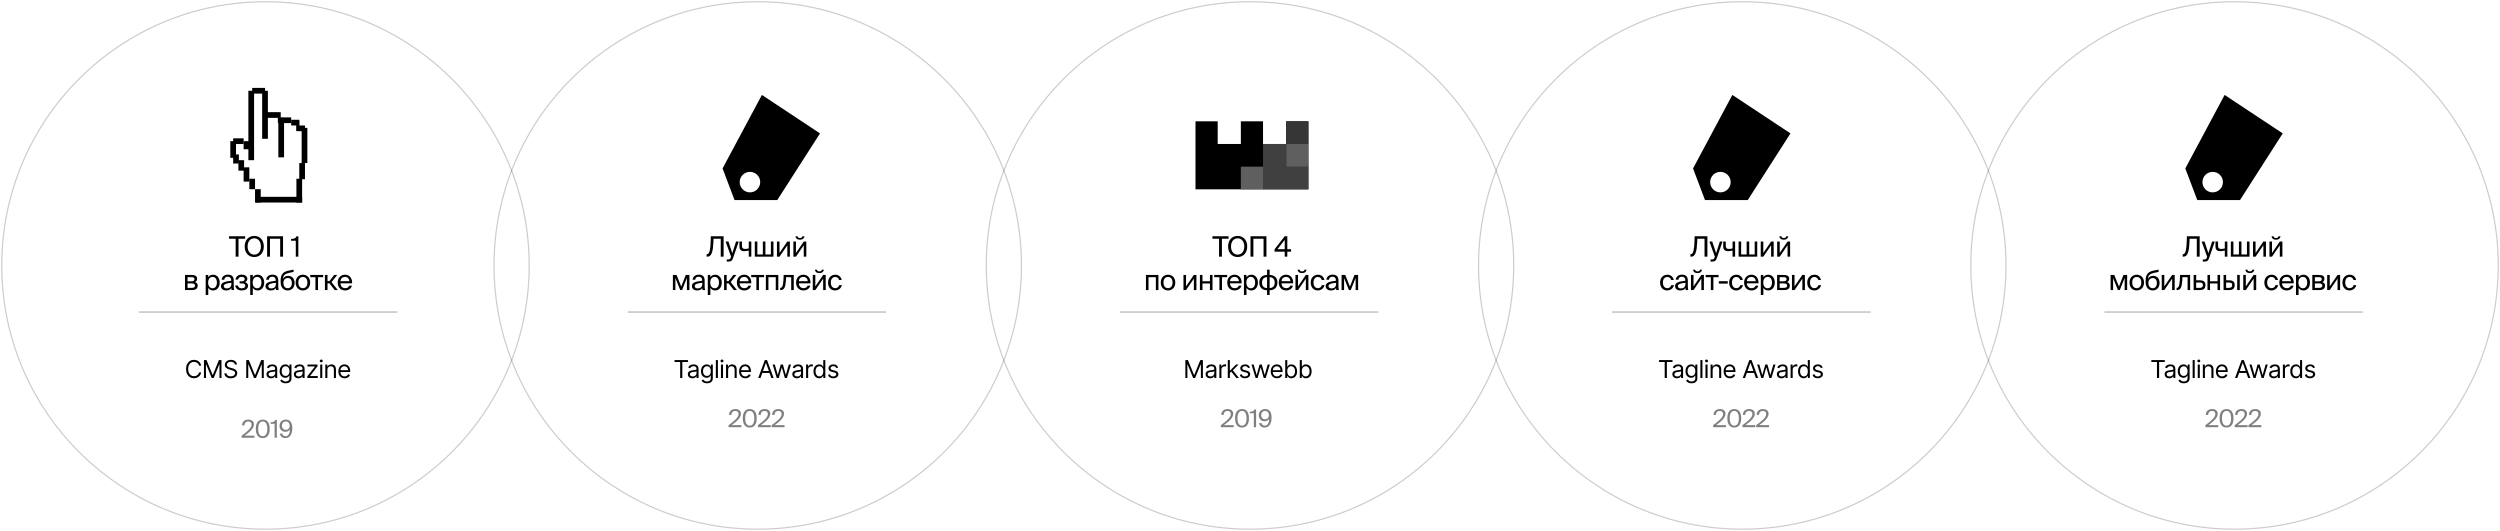 <?xml version="1.0" encoding="UTF-8"?> <svg xmlns="http://www.w3.org/2000/svg" width="1422" height="302" viewBox="0 0 1422 302" fill="none"> <path opacity="0.2" d="M711 301C793.843 301 861 233.843 861 151C861 68.157 793.843 1 711 1C628.157 1 561 68.157 561 151C561 233.843 628.157 301 711 301Z" stroke="black" stroke-width="0.683"></path> <path d="M674.233 204.818H675.705L679.165 213.27H679.284L682.744 204.818H684.216V215H683.062V207.264H682.963L679.781 215H678.668L675.486 207.264H675.386V215H674.233V204.818ZM688.356 215.179C687.872 215.179 687.433 215.088 687.039 214.906C686.644 214.72 686.331 214.453 686.099 214.105C685.867 213.754 685.751 213.33 685.751 212.832C685.751 212.395 685.837 212.04 686.01 211.768C686.182 211.493 686.412 211.278 686.701 211.122C686.989 210.966 687.307 210.85 687.655 210.774C688.006 210.695 688.359 210.632 688.714 210.585C689.178 210.526 689.554 210.481 689.843 210.451C690.134 210.418 690.346 210.363 690.479 210.287C690.615 210.211 690.683 210.078 690.683 209.889V209.849C690.683 209.359 690.549 208.978 690.28 208.706C690.015 208.434 689.612 208.298 689.072 208.298C688.512 208.298 688.073 208.421 687.755 208.666C687.436 208.911 687.213 209.173 687.083 209.452L685.97 209.054C686.169 208.59 686.434 208.229 686.765 207.97C687.1 207.708 687.465 207.526 687.859 207.423C688.257 207.317 688.648 207.264 689.032 207.264C689.278 207.264 689.559 207.294 689.877 207.354C690.199 207.41 690.509 207.528 690.807 207.707C691.109 207.886 691.359 208.156 691.558 208.517C691.757 208.878 691.856 209.362 691.856 209.969V215H690.683V213.966H690.623C690.544 214.132 690.411 214.309 690.225 214.498C690.04 214.687 689.793 214.848 689.485 214.98C689.176 215.113 688.8 215.179 688.356 215.179ZM688.535 214.125C688.999 214.125 689.39 214.034 689.708 213.852C690.03 213.669 690.272 213.434 690.434 213.146C690.6 212.857 690.683 212.554 690.683 212.236V211.162C690.633 211.222 690.524 211.276 690.355 211.326C690.189 211.372 689.997 211.414 689.778 211.45C689.563 211.483 689.352 211.513 689.147 211.54C688.944 211.563 688.78 211.583 688.654 211.599C688.349 211.639 688.064 211.704 687.799 211.793C687.537 211.879 687.325 212.01 687.163 212.186C687.004 212.358 686.924 212.594 686.924 212.892C686.924 213.3 687.075 213.608 687.377 213.817C687.682 214.022 688.068 214.125 688.535 214.125ZM693.578 215V207.364H694.711V208.517H694.791C694.93 208.139 695.182 207.833 695.546 207.597C695.911 207.362 696.322 207.244 696.779 207.244C696.865 207.244 696.973 207.246 697.102 207.249C697.232 207.253 697.33 207.258 697.396 207.264V208.457C697.356 208.447 697.265 208.433 697.122 208.413C696.983 208.389 696.836 208.378 696.68 208.378C696.309 208.378 695.977 208.456 695.686 208.612C695.397 208.764 695.169 208.976 694.999 209.248C694.834 209.516 694.751 209.823 694.751 210.168V215H693.578ZM699.46 212.216L699.44 210.764H699.679L703.02 207.364H704.472L700.912 210.963H700.813L699.46 212.216ZM698.367 215V204.818H699.54V215H698.367ZM703.219 215L700.236 211.222L701.071 210.406L704.71 215H703.219ZM710.971 209.074L709.917 209.372C709.851 209.196 709.753 209.026 709.624 208.86C709.498 208.691 709.325 208.552 709.107 208.442C708.888 208.333 708.608 208.278 708.266 208.278C707.799 208.278 707.41 208.386 707.098 208.602C706.79 208.814 706.636 209.084 706.636 209.412C706.636 209.704 706.742 209.934 706.954 210.103C707.166 210.272 707.497 210.413 707.948 210.526L709.082 210.804C709.764 210.97 710.273 211.223 710.608 211.565C710.943 211.903 711.11 212.339 711.11 212.872C711.11 213.31 710.984 213.701 710.732 214.045C710.484 214.39 710.136 214.662 709.688 214.861C709.241 215.06 708.72 215.159 708.127 215.159C707.348 215.159 706.704 214.99 706.193 214.652C705.683 214.314 705.36 213.82 705.224 213.17L706.337 212.892C706.443 213.303 706.644 213.611 706.939 213.817C707.237 214.022 707.627 214.125 708.107 214.125C708.654 214.125 709.088 214.009 709.41 213.777C709.735 213.542 709.897 213.26 709.897 212.932C709.897 212.667 709.804 212.445 709.619 212.266C709.433 212.083 709.148 211.947 708.764 211.858L707.491 211.56C706.791 211.394 706.278 211.137 705.95 210.789C705.625 210.438 705.462 209.999 705.462 209.472C705.462 209.041 705.583 208.66 705.825 208.328C706.071 207.997 706.404 207.737 706.825 207.548C707.249 207.359 707.729 207.264 708.266 207.264C709.022 207.264 709.615 207.43 710.046 207.761C710.48 208.093 710.789 208.53 710.971 209.074ZM714.186 215L711.86 207.364H713.093L714.743 213.21H714.823L716.453 207.364H717.706L719.317 213.19H719.397L721.047 207.364H722.28L719.953 215H718.8L717.13 209.134H717.01L715.34 215H714.186ZM726.353 215.159C725.617 215.159 724.983 214.997 724.449 214.672C723.919 214.344 723.509 213.886 723.221 213.3C722.936 212.71 722.794 212.024 722.794 211.241C722.794 210.459 722.936 209.77 723.221 209.173C723.509 208.573 723.911 208.106 724.424 207.771C724.941 207.433 725.545 207.264 726.234 207.264C726.632 207.264 727.024 207.33 727.412 207.463C727.8 207.596 728.153 207.811 728.471 208.109C728.789 208.404 729.043 208.795 729.232 209.283C729.421 209.77 729.515 210.37 729.515 211.082V211.58H723.629V210.565H728.322C728.322 210.134 728.236 209.75 728.063 209.412C727.894 209.074 727.652 208.807 727.338 208.612C727.026 208.416 726.658 208.318 726.234 208.318C725.767 208.318 725.362 208.434 725.021 208.666C724.683 208.895 724.423 209.193 724.24 209.561C724.058 209.929 723.967 210.323 723.967 210.744V211.42C723.967 211.997 724.066 212.486 724.265 212.887C724.467 213.285 724.747 213.588 725.105 213.797C725.463 214.002 725.879 214.105 726.353 214.105C726.661 214.105 726.94 214.062 727.188 213.976C727.44 213.886 727.657 213.754 727.84 213.578C728.022 213.399 728.163 213.177 728.262 212.912L729.396 213.23C729.277 213.615 729.076 213.953 728.794 214.244C728.513 214.533 728.165 214.758 727.75 214.92C727.336 215.08 726.87 215.159 726.353 215.159ZM731.039 215V204.818H732.212V208.577H732.312C732.398 208.444 732.517 208.275 732.67 208.07C732.826 207.861 733.048 207.675 733.336 207.513C733.628 207.347 734.022 207.264 734.519 207.264C735.162 207.264 735.729 207.425 736.219 207.746C736.71 208.068 737.093 208.524 737.368 209.114C737.643 209.704 737.781 210.4 737.781 211.202C737.781 212.01 737.643 212.711 737.368 213.305C737.093 213.895 736.712 214.352 736.224 214.677C735.737 214.998 735.175 215.159 734.539 215.159C734.049 215.159 733.656 215.078 733.361 214.915C733.066 214.75 732.839 214.562 732.68 214.354C732.521 214.142 732.398 213.966 732.312 213.827H732.173V215H731.039ZM732.192 211.182C732.192 211.759 732.277 212.267 732.446 212.708C732.615 213.146 732.862 213.489 733.187 213.737C733.512 213.982 733.909 214.105 734.38 214.105C734.87 214.105 735.28 213.976 735.608 213.717C735.939 213.455 736.188 213.104 736.354 212.663C736.523 212.219 736.607 211.725 736.607 211.182C736.607 210.645 736.524 210.161 736.359 209.73C736.196 209.296 735.949 208.953 735.618 208.701C735.29 208.446 734.877 208.318 734.38 208.318C733.903 208.318 733.502 208.439 733.177 208.681C732.852 208.92 732.607 209.254 732.441 209.685C732.275 210.113 732.192 210.612 732.192 211.182ZM739.314 215V204.818H740.488V208.577H740.587C740.673 208.444 740.793 208.275 740.945 208.07C741.101 207.861 741.323 207.675 741.611 207.513C741.903 207.347 742.297 207.264 742.794 207.264C743.437 207.264 744.004 207.425 744.495 207.746C744.985 208.068 745.368 208.524 745.643 209.114C745.918 209.704 746.056 210.4 746.056 211.202C746.056 212.01 745.918 212.711 745.643 213.305C745.368 213.895 744.987 214.352 744.5 214.677C744.013 214.998 743.451 215.159 742.814 215.159C742.324 215.159 741.931 215.078 741.636 214.915C741.341 214.75 741.114 214.562 740.955 214.354C740.796 214.142 740.673 213.966 740.587 213.827H740.448V215H739.314ZM740.468 211.182C740.468 211.759 740.552 212.267 740.721 212.708C740.89 213.146 741.137 213.489 741.462 213.737C741.787 213.982 742.185 214.105 742.655 214.105C743.146 214.105 743.555 213.976 743.883 213.717C744.215 213.455 744.463 213.104 744.629 212.663C744.798 212.219 744.883 211.725 744.883 211.182C744.883 210.645 744.8 210.161 744.634 209.73C744.472 209.296 744.225 208.953 743.893 208.701C743.565 208.446 743.152 208.318 742.655 208.318C742.178 208.318 741.777 208.439 741.452 208.681C741.127 208.92 740.882 209.254 740.716 209.685C740.551 210.113 740.468 210.612 740.468 211.182Z" fill="black"></path> <path opacity="0.5" d="M698.228 232.668C696.058 232.668 694.658 233.998 694.7 236.014H696.016C696.058 234.334 697.108 233.732 698.2 233.732C699.418 233.732 700.104 234.432 700.104 235.496C700.104 237.302 698.004 239.206 694.42 241.852V243H701.728V241.81H696.156C698.998 239.752 701.448 237.68 701.448 235.328C701.448 233.606 700.104 232.668 698.228 232.668ZM709.048 237.918C709.048 240.76 708.068 242.118 706.458 242.118C704.848 242.118 703.868 240.76 703.868 237.918C703.868 235.104 704.848 233.732 706.458 233.732C708.04 233.732 709.048 235.104 709.048 237.918ZM710.406 237.918C710.406 234.712 709.16 232.668 706.458 232.668C703.756 232.668 702.51 234.712 702.51 237.918C702.51 241.124 703.756 243.182 706.458 243.182C709.16 243.182 710.406 241.124 710.406 237.918ZM714.468 243V232.85H713.6C713.054 233.942 712.284 234.152 710.842 234.194V235.062H713.194V243H714.468ZM721.778 236.098C721.778 237.484 720.896 238.492 719.566 238.492C718.264 238.492 717.354 237.484 717.354 236.098C717.354 234.712 718.264 233.732 719.58 233.732C720.924 233.732 721.778 234.698 721.778 236.098ZM719.44 242.118C718.39 242.118 717.718 241.558 717.55 240.648H716.164C716.388 241.936 717.312 243.182 719.3 243.182C722.212 243.182 723.262 240.424 723.262 237.568C723.262 234.432 722.1 232.668 719.566 232.668C717.396 232.668 715.996 234.278 715.996 236.154C715.996 238.212 717.382 239.612 719.258 239.612C720.602 239.612 721.484 238.996 721.946 238.198C721.876 240.55 721.008 242.118 719.44 242.118Z" fill="black"></path> <path fill-rule="evenodd" clip-rule="evenodd" d="M692.622 69H680V81.897H680V107.69H744.206V107.689H744.207V69H731.585V81.897H718.415V69H705.793V81.897H692.622V69Z" fill="black"></path> <path fill-rule="evenodd" clip-rule="evenodd" d="M731.585 81.897H718.414V94.517H718.413V107.688H718.414V107.689H731.585V107.688H744.206V94.517H731.585V81.897Z" fill="#404040"></path> <rect x="731.585" y="69" width="12.622" height="12.896" fill="#363636"></rect> <rect x="731.585" y="81.899" width="12.622" height="12.896" fill="#5F5F5F"></rect> <rect x="705.793" y="94.795" width="12.622" height="12.896" fill="#5F5F5F"></rect> <path d="M693.398 146H695.03V135.808H698.806V134.4H689.622V135.808H693.398V146ZM700.2 140.192C700.2 137.2 701.864 135.568 703.976 135.568C706.088 135.568 707.752 137.2 707.752 140.192C707.752 143.184 706.088 144.832 703.976 144.832C701.864 144.832 700.2 143.184 700.2 140.192ZM709.416 140.192C709.416 136.688 707.32 134.192 703.976 134.192C700.632 134.192 698.536 136.688 698.536 140.192C698.536 143.696 700.632 146.208 703.976 146.208C707.32 146.208 709.416 143.696 709.416 140.192ZM720.348 146V134.4H711.292V146H712.924V135.808H718.716V146H720.348ZM730.75 136.4V141.76H726.606L730.75 136.4ZM734.35 141.76H732.222V134.4H730.734L724.99 141.76V143.136H730.75V146H732.222V143.136H734.35V141.76ZM658.907 156.392H651.819V165H653.275V157.656H657.451V165H658.907V156.392ZM661.797 160.728C661.797 158.376 663.045 157.528 664.373 157.528C665.701 157.528 666.949 158.424 666.949 160.728C666.949 162.936 665.701 163.928 664.373 163.928C663.045 163.928 661.797 163.032 661.797 160.728ZM664.373 156.248C662.373 156.248 660.245 157.608 660.245 160.728C660.245 163.848 662.373 165.208 664.373 165.208C666.373 165.208 668.501 163.848 668.501 160.728C668.501 157.608 666.373 156.248 664.373 156.248ZM679.064 165H680.52V156.392H679.064L674.616 162.888V156.392H673.16V165H674.616L679.064 158.504V165ZM689.676 165V156.392H688.22V159.976H683.964V156.392H682.508V165H683.964V161.24H688.22V165H689.676ZM698.005 157.656V156.392H690.661V157.656H693.605V165H695.061V157.656H698.005ZM706.24 161.176C706.416 158.44 704.864 156.248 702.224 156.248C699.872 156.248 698.048 157.976 698.048 160.712C698.048 163.256 699.552 165.208 702.272 165.208C704.368 165.208 705.744 163.976 706.128 162.504H704.624C704.256 163.352 703.552 163.928 702.272 163.928C701.008 163.928 699.664 163.032 699.616 161.176H706.24ZM702.224 157.496C703.776 157.496 704.656 158.712 704.704 159.928H699.632C699.76 158.2 700.944 157.496 702.224 157.496ZM707.552 156.392V167.8H709.008V163.704C709.536 164.616 710.432 165.208 711.824 165.208C713.808 165.208 715.504 163.592 715.504 160.728C715.504 157.912 713.808 156.248 711.824 156.248C710.432 156.248 709.536 156.84 709.008 157.752V156.392H707.552ZM708.944 160.728C708.944 158.456 710.16 157.496 711.456 157.496C712.944 157.496 713.92 158.664 713.92 160.728C713.92 162.792 712.944 163.96 711.456 163.96C710.16 163.96 708.944 163 708.944 160.728ZM722.163 153.4H720.707V156.408C718.211 156.408 716.275 157.8 716.275 160.728C716.275 163.752 718.211 165.08 720.707 165.08V167.8H722.163V165.08C724.643 165.08 726.595 163.752 726.595 160.728C726.595 157.8 724.675 156.408 722.163 156.408V153.4ZM720.707 163.832C718.995 163.832 717.827 162.872 717.827 160.776C717.827 158.664 719.043 157.656 720.707 157.656V163.832ZM722.163 157.656C723.875 157.656 725.043 158.664 725.043 160.776C725.043 162.872 723.827 163.832 722.163 163.832V157.656ZM735.55 161.176C735.726 158.44 734.174 156.248 731.534 156.248C729.182 156.248 727.358 157.976 727.358 160.712C727.358 163.256 728.862 165.208 731.582 165.208C733.678 165.208 735.054 163.976 735.438 162.504H733.934C733.566 163.352 732.862 163.928 731.582 163.928C730.318 163.928 728.974 163.032 728.926 161.176H735.55ZM731.534 157.496C733.086 157.496 733.966 158.712 734.014 159.928H728.942C729.07 158.2 730.254 157.496 731.534 157.496ZM742.014 153.4C741.95 153.912 741.55 154.376 740.606 154.376C739.662 154.376 739.278 153.912 739.214 153.4H738.078C738.158 154.36 738.83 155.336 740.59 155.336C742.414 155.336 743.022 154.36 743.15 153.4H742.014ZM742.766 165H744.222V156.392H742.766L738.318 162.888V156.392H736.862V165H738.318L742.766 158.504V165ZM749.698 156.248C747.154 156.248 745.538 158.152 745.538 160.712C745.538 163.336 747.074 165.208 749.554 165.208C751.57 165.208 753.09 163.816 753.394 162.2H751.89C751.682 163.096 750.834 163.928 749.602 163.928C748.322 163.928 747.122 162.872 747.122 160.696C747.122 158.536 748.322 157.528 749.602 157.528C750.738 157.528 751.618 158.248 751.826 159.272H753.298C753.09 157.8 751.81 156.248 749.698 156.248ZM759.981 161.4C759.981 163.432 758.685 164.056 757.325 164.056C756.285 164.056 755.661 163.512 755.661 162.696C755.661 161.512 757.341 161.112 759.981 160.856V161.4ZM757.005 165.208C758.541 165.208 759.421 164.712 759.949 163.816C759.965 164.328 760.013 164.68 760.061 165H761.533C761.357 164.184 761.293 163.208 761.309 161.752L761.325 159.768C761.341 157.336 760.285 156.216 757.901 156.216C756.237 156.216 754.573 157.256 754.445 159.112H755.949C756.013 158.04 756.701 157.4 757.917 157.4C759.005 157.4 759.869 157.912 759.869 159.496V159.704C756.349 160.088 754.045 160.696 754.045 162.728C754.045 164.312 755.389 165.208 757.005 165.208ZM772.502 156.392H770.422L767.846 163.016L765.174 156.392H763.094V165H764.518V158.184L767.27 165H768.31L771.078 158.088V165H772.502V156.392Z" fill="black"></path> <line opacity="0.2" x1="637" y1="177.5" x2="784" y2="177.5" stroke="black"></line> <path opacity="0.2" d="M151 301C233.843 301 301 233.843 301 151C301 68.157 233.843 1 151 1C68.157 1 1 68.157 1 151C1 233.843 68.157 301 151 301Z" stroke="black" stroke-width="0.683"></path> <path d="M114.426 208H113.193C113.12 207.645 112.993 207.334 112.81 207.065C112.631 206.797 112.413 206.571 112.154 206.389C111.899 206.204 111.616 206.064 111.304 205.972C110.992 205.879 110.668 205.832 110.33 205.832C109.713 205.832 109.155 205.988 108.654 206.3C108.157 206.611 107.761 207.07 107.466 207.677C107.174 208.283 107.028 209.027 107.028 209.909C107.028 210.791 107.174 211.535 107.466 212.141C107.761 212.748 108.157 213.207 108.654 213.518C109.155 213.83 109.713 213.986 110.33 213.986C110.668 213.986 110.992 213.939 111.304 213.847C111.616 213.754 111.899 213.616 112.154 213.434C112.413 213.248 112.631 213.021 112.81 212.753C112.993 212.481 113.12 212.17 113.193 211.818H114.426C114.333 212.339 114.164 212.804 113.919 213.215C113.674 213.626 113.369 213.976 113.004 214.264C112.64 214.549 112.23 214.766 111.776 214.915C111.326 215.065 110.843 215.139 110.33 215.139C109.461 215.139 108.689 214.927 108.013 214.503C107.337 214.079 106.805 213.475 106.417 212.693C106.029 211.911 105.835 210.983 105.835 209.909C105.835 208.835 106.029 207.907 106.417 207.125C106.805 206.343 107.337 205.74 108.013 205.315C108.689 204.891 109.461 204.679 110.33 204.679C110.843 204.679 111.326 204.754 111.776 204.903C112.23 205.052 112.64 205.271 113.004 205.559C113.369 205.844 113.674 206.192 113.919 206.603C114.164 207.011 114.333 207.476 114.426 208ZM115.999 204.818H117.47L120.93 213.27H121.05L124.51 204.818H125.981V215H124.828V207.264H124.729L121.547 215H120.433L117.251 207.264H117.152V215H115.999V204.818ZM133.602 207.364C133.542 206.86 133.3 206.469 132.876 206.19C132.452 205.912 131.931 205.773 131.315 205.773C130.864 205.773 130.47 205.846 130.132 205.991C129.797 206.137 129.535 206.338 129.346 206.593C129.16 206.848 129.068 207.138 129.068 207.463C129.068 207.735 129.132 207.969 129.262 208.164C129.394 208.356 129.563 208.517 129.769 208.646C129.974 208.772 130.19 208.877 130.415 208.96C130.64 209.039 130.847 209.104 131.036 209.153L132.071 209.432C132.336 209.501 132.631 209.598 132.955 209.72C133.284 209.843 133.597 210.01 133.895 210.222C134.197 210.431 134.445 210.7 134.641 211.028C134.836 211.356 134.934 211.759 134.934 212.236C134.934 212.786 134.79 213.283 134.502 213.727C134.217 214.171 133.799 214.524 133.249 214.786C132.702 215.048 132.037 215.179 131.255 215.179C130.526 215.179 129.895 215.061 129.361 214.826C128.831 214.591 128.413 214.263 128.108 213.842C127.807 213.421 127.636 212.932 127.596 212.375H128.869C128.902 212.759 129.031 213.078 129.257 213.33C129.485 213.578 129.774 213.764 130.122 213.886C130.473 214.006 130.851 214.065 131.255 214.065C131.726 214.065 132.148 213.989 132.523 213.837C132.897 213.681 133.194 213.465 133.413 213.19C133.632 212.912 133.741 212.587 133.741 212.216C133.741 211.878 133.647 211.603 133.458 211.391C133.269 211.179 133.02 211.006 132.712 210.874C132.404 210.741 132.071 210.625 131.713 210.526L130.46 210.168C129.664 209.939 129.035 209.612 128.571 209.188C128.106 208.764 127.874 208.209 127.874 207.523C127.874 206.953 128.029 206.455 128.337 206.031C128.648 205.604 129.066 205.272 129.59 205.037C130.117 204.798 130.705 204.679 131.355 204.679C132.011 204.679 132.594 204.797 133.105 205.032C133.615 205.264 134.019 205.582 134.318 205.987C134.619 206.391 134.778 206.85 134.795 207.364H133.602ZM140.059 204.818H141.53L144.991 213.27H145.11L148.57 204.818H150.042V215H148.888V207.264H148.789L145.607 215H144.493L141.312 207.264H141.212V215H140.059V204.818ZM154.182 215.179C153.698 215.179 153.259 215.088 152.864 214.906C152.47 214.72 152.157 214.453 151.925 214.105C151.693 213.754 151.577 213.33 151.577 212.832C151.577 212.395 151.663 212.04 151.835 211.768C152.008 211.493 152.238 211.278 152.526 211.122C152.815 210.966 153.133 210.85 153.481 210.774C153.832 210.695 154.185 210.632 154.54 210.585C155.004 210.526 155.38 210.481 155.668 210.451C155.96 210.418 156.172 210.363 156.305 210.287C156.441 210.211 156.509 210.078 156.509 209.889V209.849C156.509 209.359 156.374 208.978 156.106 208.706C155.841 208.434 155.438 208.298 154.898 208.298C154.338 208.298 153.899 208.421 153.58 208.666C153.262 208.911 153.038 209.173 152.909 209.452L151.796 209.054C151.994 208.59 152.26 208.229 152.591 207.97C152.926 207.708 153.29 207.526 153.685 207.423C154.083 207.317 154.474 207.264 154.858 207.264C155.103 207.264 155.385 207.294 155.703 207.354C156.025 207.41 156.335 207.528 156.633 207.707C156.935 207.886 157.185 208.156 157.384 208.517C157.583 208.878 157.682 209.362 157.682 209.969V215H156.509V213.966H156.449C156.369 214.132 156.237 214.309 156.051 214.498C155.866 214.687 155.619 214.848 155.311 214.98C155.002 215.113 154.626 215.179 154.182 215.179ZM154.361 214.125C154.825 214.125 155.216 214.034 155.534 213.852C155.856 213.669 156.098 213.434 156.26 213.146C156.426 212.857 156.509 212.554 156.509 212.236V211.162C156.459 211.222 156.35 211.276 156.181 211.326C156.015 211.372 155.823 211.414 155.604 211.45C155.388 211.483 155.178 211.513 154.972 211.54C154.77 211.563 154.606 211.583 154.48 211.599C154.175 211.639 153.89 211.704 153.625 211.793C153.363 211.879 153.151 212.01 152.989 212.186C152.83 212.358 152.75 212.594 152.75 212.892C152.75 213.3 152.901 213.608 153.203 213.817C153.507 214.022 153.894 214.125 154.361 214.125ZM162.486 218.023C161.919 218.023 161.432 217.95 161.024 217.804C160.617 217.661 160.277 217.473 160.005 217.237C159.737 217.005 159.523 216.757 159.364 216.491L160.298 215.835C160.404 215.974 160.539 216.134 160.701 216.312C160.863 216.495 161.086 216.652 161.367 216.785C161.652 216.921 162.025 216.989 162.486 216.989C163.102 216.989 163.611 216.839 164.012 216.541C164.413 216.243 164.614 215.776 164.614 215.139V213.588H164.514C164.428 213.727 164.305 213.9 164.146 214.105C163.991 214.307 163.765 214.488 163.47 214.647C163.179 214.803 162.784 214.881 162.287 214.881C161.671 214.881 161.117 214.735 160.626 214.443C160.139 214.152 159.753 213.727 159.468 213.17C159.186 212.614 159.046 211.937 159.046 211.142C159.046 210.36 159.183 209.679 159.458 209.099C159.733 208.515 160.116 208.065 160.607 207.746C161.097 207.425 161.664 207.264 162.307 207.264C162.804 207.264 163.198 207.347 163.49 207.513C163.785 207.675 164.01 207.861 164.166 208.07C164.325 208.275 164.448 208.444 164.534 208.577H164.653V207.364H165.787V215.219C165.787 215.875 165.638 216.409 165.34 216.82C165.045 217.234 164.647 217.537 164.146 217.729C163.649 217.925 163.096 218.023 162.486 218.023ZM162.446 213.827C162.917 213.827 163.314 213.719 163.639 213.504C163.964 213.288 164.211 212.978 164.38 212.574C164.549 212.17 164.634 211.686 164.634 211.122C164.634 210.572 164.551 210.086 164.385 209.665C164.219 209.245 163.974 208.915 163.649 208.676C163.324 208.437 162.923 208.318 162.446 208.318C161.949 208.318 161.535 208.444 161.203 208.696C160.875 208.948 160.628 209.286 160.462 209.71C160.3 210.134 160.219 210.605 160.219 211.122C160.219 211.652 160.302 212.121 160.467 212.529C160.636 212.933 160.885 213.252 161.213 213.484C161.545 213.712 161.956 213.827 162.446 213.827ZM169.762 215.179C169.278 215.179 168.839 215.088 168.444 214.906C168.05 214.72 167.737 214.453 167.505 214.105C167.273 213.754 167.157 213.33 167.157 212.832C167.157 212.395 167.243 212.04 167.415 211.768C167.588 211.493 167.818 211.278 168.106 211.122C168.395 210.966 168.713 210.85 169.061 210.774C169.412 210.695 169.765 210.632 170.12 210.585C170.584 210.526 170.96 210.481 171.248 210.451C171.54 210.418 171.752 210.363 171.885 210.287C172.021 210.211 172.089 210.078 172.089 209.889V209.849C172.089 209.359 171.954 208.978 171.686 208.706C171.421 208.434 171.018 208.298 170.478 208.298C169.918 208.298 169.479 208.421 169.16 208.666C168.842 208.911 168.618 209.173 168.489 209.452L167.376 209.054C167.574 208.59 167.84 208.229 168.171 207.97C168.506 207.708 168.87 207.526 169.265 207.423C169.662 207.317 170.054 207.264 170.438 207.264C170.683 207.264 170.965 207.294 171.283 207.354C171.605 207.41 171.915 207.528 172.213 207.707C172.514 207.886 172.765 208.156 172.964 208.517C173.162 208.878 173.262 209.362 173.262 209.969V215H172.089V213.966H172.029C171.949 214.132 171.817 214.309 171.631 214.498C171.446 214.687 171.199 214.848 170.89 214.98C170.582 215.113 170.206 215.179 169.762 215.179ZM169.941 214.125C170.405 214.125 170.796 214.034 171.114 213.852C171.436 213.669 171.678 213.434 171.84 213.146C172.006 212.857 172.089 212.554 172.089 212.236V211.162C172.039 211.222 171.929 211.276 171.76 211.326C171.595 211.372 171.403 211.414 171.184 211.45C170.968 211.483 170.758 211.513 170.552 211.54C170.35 211.563 170.186 211.583 170.06 211.599C169.755 211.639 169.47 211.704 169.205 211.793C168.943 211.879 168.731 212.01 168.569 212.186C168.41 212.358 168.33 212.594 168.33 212.892C168.33 213.3 168.481 213.608 168.782 213.817C169.087 214.022 169.474 214.125 169.941 214.125ZM174.765 215V214.105L179.1 208.537V208.457H174.904V207.364H180.611V208.298L176.395 213.827V213.906H180.75V215H174.765ZM182.138 215V207.364H183.311V215H182.138ZM182.734 206.091C182.506 206.091 182.308 206.013 182.143 205.857C181.98 205.701 181.899 205.514 181.899 205.295C181.899 205.077 181.98 204.889 182.143 204.734C182.308 204.578 182.506 204.5 182.734 204.5C182.963 204.5 183.158 204.578 183.321 204.734C183.487 204.889 183.569 205.077 183.569 205.295C183.569 205.514 183.487 205.701 183.321 205.857C183.158 206.013 182.963 206.091 182.734 206.091ZM186.213 210.406V215H185.04V207.364H186.173V208.557H186.273C186.452 208.169 186.724 207.857 187.088 207.622C187.453 207.384 187.923 207.264 188.5 207.264C189.017 207.264 189.47 207.37 189.857 207.582C190.245 207.791 190.547 208.109 190.762 208.537C190.978 208.961 191.085 209.498 191.085 210.148V215H189.912V210.227C189.912 209.627 189.756 209.16 189.445 208.825C189.133 208.487 188.706 208.318 188.162 208.318C187.788 208.318 187.453 208.399 187.158 208.562C186.866 208.724 186.636 208.961 186.467 209.273C186.298 209.584 186.213 209.962 186.213 210.406ZM196.011 215.159C195.275 215.159 194.641 214.997 194.107 214.672C193.577 214.344 193.167 213.886 192.879 213.3C192.594 212.71 192.451 212.024 192.451 211.241C192.451 210.459 192.594 209.77 192.879 209.173C193.167 208.573 193.568 208.106 194.082 207.771C194.599 207.433 195.202 207.264 195.892 207.264C196.289 207.264 196.682 207.33 197.07 207.463C197.458 207.596 197.811 207.811 198.129 208.109C198.447 208.404 198.701 208.795 198.89 209.283C199.079 209.77 199.173 210.37 199.173 211.082V211.58H193.287V210.565H197.98C197.98 210.134 197.894 209.75 197.721 209.412C197.552 209.074 197.31 208.807 196.995 208.612C196.684 208.416 196.316 208.318 195.892 208.318C195.424 208.318 195.02 208.434 194.679 208.666C194.341 208.895 194.08 209.193 193.898 209.561C193.716 209.929 193.625 210.323 193.625 210.744V211.42C193.625 211.997 193.724 212.486 193.923 212.887C194.125 213.285 194.405 213.588 194.763 213.797C195.121 214.002 195.537 214.105 196.011 214.105C196.319 214.105 196.598 214.062 196.846 213.976C197.098 213.886 197.315 213.754 197.498 213.578C197.68 213.399 197.821 213.177 197.92 212.912L199.054 213.23C198.934 213.615 198.734 213.953 198.452 214.244C198.17 214.533 197.822 214.758 197.408 214.92C196.994 215.08 196.528 215.159 196.011 215.159Z" fill="black"></path> <path opacity="0.5" d="M141.228 238.668C139.058 238.668 137.658 239.998 137.7 242.014H139.016C139.058 240.334 140.108 239.732 141.2 239.732C142.418 239.732 143.104 240.432 143.104 241.496C143.104 243.302 141.004 245.206 137.42 247.852V249H144.728V247.81H139.156C141.998 245.752 144.448 243.68 144.448 241.328C144.448 239.606 143.104 238.668 141.228 238.668ZM152.048 243.918C152.048 246.76 151.068 248.118 149.458 248.118C147.848 248.118 146.868 246.76 146.868 243.918C146.868 241.104 147.848 239.732 149.458 239.732C151.04 239.732 152.048 241.104 152.048 243.918ZM153.406 243.918C153.406 240.712 152.16 238.668 149.458 238.668C146.756 238.668 145.51 240.712 145.51 243.918C145.51 247.124 146.756 249.182 149.458 249.182C152.16 249.182 153.406 247.124 153.406 243.918ZM157.468 249V238.85H156.6C156.054 239.942 155.284 240.152 153.842 240.194V241.062H156.194V249H157.468ZM164.778 242.098C164.778 243.484 163.896 244.492 162.566 244.492C161.264 244.492 160.354 243.484 160.354 242.098C160.354 240.712 161.264 239.732 162.58 239.732C163.924 239.732 164.778 240.698 164.778 242.098ZM162.44 248.118C161.39 248.118 160.718 247.558 160.55 246.648H159.164C159.388 247.936 160.312 249.182 162.3 249.182C165.212 249.182 166.262 246.424 166.262 243.568C166.262 240.432 165.1 238.668 162.566 238.668C160.396 238.668 158.996 240.278 158.996 242.154C158.996 244.212 160.382 245.612 162.258 245.612C163.602 245.612 164.484 244.996 164.946 244.198C164.876 246.55 164.008 248.118 162.44 248.118Z" fill="black"></path> <path d="M134.041 146H135.673V135.808H139.449V134.4H130.265V135.808H134.041V146ZM140.843 140.192C140.843 137.2 142.507 135.568 144.619 135.568C146.731 135.568 148.395 137.2 148.395 140.192C148.395 143.184 146.731 144.832 144.619 144.832C142.507 144.832 140.843 143.184 140.843 140.192ZM150.059 140.192C150.059 136.688 147.963 134.192 144.619 134.192C141.275 134.192 139.179 136.688 139.179 140.192C139.179 143.696 141.275 146.208 144.619 146.208C147.963 146.208 150.059 143.696 150.059 140.192ZM160.991 146V134.4H151.935V146H153.567V135.808H159.359V146H160.991ZM169.697 146V134.4H168.705C168.081 135.648 167.201 135.888 165.553 135.936V136.928H168.241V146H169.697ZM105.226 156.392V165H109.226C111.066 165 112.458 164.28 112.458 162.488C112.458 161.336 111.802 160.728 110.906 160.472C111.706 160.136 112.106 159.496 112.106 158.584C112.106 156.84 110.698 156.392 108.97 156.392H105.226ZM106.682 160.008V157.656H108.826C109.914 157.656 110.586 157.848 110.586 158.744C110.586 159.72 109.946 160.008 108.874 160.008H106.682ZM106.682 161.208H108.954C110.298 161.208 110.938 161.512 110.938 162.472C110.938 163.368 110.282 163.736 109.002 163.736H106.682V161.208ZM117.001 156.392V167.8H118.457V163.704C118.985 164.616 119.881 165.208 121.273 165.208C123.257 165.208 124.953 163.592 124.953 160.728C124.953 157.912 123.257 156.248 121.273 156.248C119.881 156.248 118.985 156.84 118.457 157.752V156.392H117.001ZM118.393 160.728C118.393 158.456 119.609 157.496 120.905 157.496C122.393 157.496 123.369 158.664 123.369 160.728C123.369 162.792 122.393 163.96 120.905 163.96C119.609 163.96 118.393 163 118.393 160.728ZM131.615 161.4C131.615 163.432 130.319 164.056 128.959 164.056C127.919 164.056 127.295 163.512 127.295 162.696C127.295 161.512 128.975 161.112 131.615 160.856V161.4ZM128.639 165.208C130.175 165.208 131.055 164.712 131.583 163.816C131.599 164.328 131.647 164.68 131.695 165H133.167C132.991 164.184 132.927 163.208 132.943 161.752L132.959 159.768C132.975 157.336 131.919 156.216 129.535 156.216C127.871 156.216 126.207 157.256 126.079 159.112H127.583C127.647 158.04 128.335 157.4 129.551 157.4C130.639 157.4 131.503 157.912 131.503 159.496V159.704C127.983 160.088 125.679 160.696 125.679 162.728C125.679 164.312 127.023 165.208 128.639 165.208ZM139.336 160.488C140.104 160.12 140.696 159.512 140.696 158.632C140.696 157.016 139.128 156.2 137.432 156.2C135.624 156.2 134.232 157.176 133.928 159.048H135.432C135.624 157.88 136.44 157.48 137.512 157.48C138.456 157.48 139.192 157.848 139.192 158.664C139.192 159.56 138.584 160.008 137.576 160.008H136.28V161.208H137.656C138.872 161.208 139.528 161.608 139.528 162.616C139.528 163.432 138.76 163.992 137.544 163.992C136.312 163.992 135.496 163.48 135.256 162.376H133.784C134.088 164.344 135.608 165.208 137.448 165.208C139.368 165.208 141.08 164.408 141.08 162.552C141.08 161.4 140.248 160.744 139.336 160.488ZM142.326 156.392V167.8H143.782V163.704C144.31 164.616 145.206 165.208 146.598 165.208C148.582 165.208 150.278 163.592 150.278 160.728C150.278 157.912 148.582 156.248 146.598 156.248C145.206 156.248 144.31 156.84 143.782 157.752V156.392H142.326ZM143.718 160.728C143.718 158.456 144.934 157.496 146.23 157.496C147.718 157.496 148.694 158.664 148.694 160.728C148.694 162.792 147.718 163.96 146.23 163.96C144.934 163.96 143.718 163 143.718 160.728ZM156.94 161.4C156.94 163.432 155.644 164.056 154.284 164.056C153.244 164.056 152.62 163.512 152.62 162.696C152.62 161.512 154.3 161.112 156.94 160.856V161.4ZM153.964 165.208C155.5 165.208 156.38 164.712 156.908 163.816C156.924 164.328 156.972 164.68 157.02 165H158.492C158.316 164.184 158.252 163.208 158.268 161.752L158.284 159.768C158.3 157.336 157.244 156.216 154.86 156.216C153.196 156.216 151.532 157.256 151.404 159.112H152.908C152.972 158.04 153.66 157.4 154.876 157.4C155.964 157.4 156.828 157.912 156.828 159.496V159.704C153.308 160.088 151.004 160.696 151.004 162.728C151.004 164.312 152.348 165.208 153.964 165.208ZM163.926 156.888C162.646 156.888 161.494 157.448 160.918 158.648C161.126 156.504 162.134 155.72 164.23 155.256L166.982 154.664V153.368L164.15 153.928C160.694 154.616 159.67 156.424 159.622 159.528V160.52C159.622 163.656 161.446 165.208 163.67 165.208C165.782 165.208 167.558 163.736 167.558 160.968C167.558 158.248 165.878 156.888 163.926 156.888ZM163.67 163.944C162.214 163.944 161.19 162.808 161.19 160.984C161.19 159.048 162.374 158.152 163.686 158.152C165.014 158.152 166.006 159.112 166.006 161C166.006 162.872 165.078 163.944 163.67 163.944ZM169.705 160.728C169.705 158.376 170.953 157.528 172.281 157.528C173.609 157.528 174.857 158.424 174.857 160.728C174.857 162.936 173.609 163.928 172.281 163.928C170.953 163.928 169.705 163.032 169.705 160.728ZM172.281 156.248C170.281 156.248 168.153 157.608 168.153 160.728C168.153 163.848 170.281 165.208 172.281 165.208C174.281 165.208 176.409 163.848 176.409 160.728C176.409 157.608 174.281 156.248 172.281 156.248ZM183.821 157.656V156.392H176.477V157.656H179.421V165H180.877V157.656H183.821ZM190.353 165H192.161L188.577 160.456L191.825 156.392H190.097L187.361 159.912H186.289V156.392H184.817V165H186.289V161.176H187.393L190.353 165ZM200.279 161.176C200.455 158.44 198.903 156.248 196.263 156.248C193.911 156.248 192.087 157.976 192.087 160.712C192.087 163.256 193.591 165.208 196.311 165.208C198.407 165.208 199.783 163.976 200.167 162.504H198.663C198.295 163.352 197.591 163.928 196.311 163.928C195.047 163.928 193.703 163.032 193.655 161.176H200.279ZM196.263 157.496C197.815 157.496 198.695 158.712 198.743 159.928H193.671C193.799 158.2 194.983 157.496 196.263 157.496Z" fill="black"></path> <rect x="131" y="80.297" width="3.246" height="9.468" fill="black"></rect> <rect x="138.573" y="80.297" width="3.246" height="4.599" fill="black"></rect> <rect x="132.623" y="87.874" width="3.246" height="5.14" fill="black"></rect> <rect x="135.599" y="91.116" width="3.246" height="5.951" fill="black"></rect> <rect x="141.821" y="101.67" width="3.246" height="5.951" fill="black"></rect> <rect x="145.067" y="107.62" width="3.246" height="7.574" fill="black"></rect> <rect x="168.601" y="101.67" width="3.246" height="13.526" fill="black"></rect> <rect x="145.338" y="115.195" width="3.246" height="26.51" transform="rotate(-90 145.338 115.195)" fill="black"></rect> <rect x="170.225" y="92.743" width="3.246" height="9.197" fill="black"></rect> <rect x="171.578" y="72.724" width="3.246" height="20.018" fill="black"></rect> <rect x="141.28" y="51.623" width="3.246" height="39.495" fill="black"></rect> <rect x="132.623" y="81.92" width="3.246" height="5.951" transform="rotate(-90 132.623 81.92)" fill="black"></rect> <rect x="150.478" y="67.043" width="3.246" height="9.197" transform="rotate(-90 150.478 67.043)" fill="black"></rect> <rect x="143.445" y="53.246" width="3.246" height="7.304" transform="rotate(-90 143.445 53.246)" fill="black"></rect> <rect x="165.626" y="71.371" width="3.246" height="4.599" transform="rotate(-90 165.626 71.371)" fill="black"></rect> <rect x="158.051" y="70.018" width="3.246" height="7.574" transform="rotate(-90 158.051 70.018)" fill="black"></rect> <rect x="158.321" y="67.043" width="3.246" height="22.453" fill="black"></rect> <rect x="149.125" y="51.623" width="3.246" height="27.322" fill="black"></rect> <rect x="168.601" y="74.617" width="3.246" height="4.869" transform="rotate(-90 168.601 74.617)" fill="black"></rect> <rect x="170.225" y="74.347" width="1.623" height="5.951" transform="rotate(180 170.225 74.347)" fill="black"></rect> <rect x="138.573" y="95.178" width="3.246" height="8.115" fill="black"></rect> <line opacity="0.2" x1="79" y1="177.5" x2="226" y2="177.5" stroke="black"></line> <path opacity="0.2" d="M431 301C513.843 301 581 233.843 581 151C581 68.157 513.843 1 431 1C348.157 1 281 68.157 281 151C281 233.843 348.157 301 431 301Z" stroke="black" stroke-width="0.683"></path> <path d="M383.676 205.912V204.818H391.312V205.912H388.111V215H386.878V205.912H383.676ZM393.844 215.179C393.36 215.179 392.921 215.088 392.527 214.906C392.132 214.72 391.819 214.453 391.587 214.105C391.355 213.754 391.239 213.33 391.239 212.832C391.239 212.395 391.325 212.04 391.498 211.768C391.67 211.493 391.9 211.278 392.189 211.122C392.477 210.966 392.795 210.85 393.143 210.774C393.495 210.695 393.848 210.632 394.202 210.585C394.666 210.526 395.043 210.481 395.331 210.451C395.623 210.418 395.835 210.363 395.967 210.287C396.103 210.211 396.171 210.078 396.171 209.889V209.849C396.171 209.359 396.037 208.978 395.768 208.706C395.503 208.434 395.101 208.298 394.56 208.298C394 208.298 393.561 208.421 393.243 208.666C392.925 208.911 392.701 209.173 392.572 209.452L391.458 209.054C391.657 208.59 391.922 208.229 392.253 207.97C392.588 207.708 392.953 207.526 393.347 207.423C393.745 207.317 394.136 207.264 394.521 207.264C394.766 207.264 395.048 207.294 395.366 207.354C395.687 207.41 395.997 207.528 396.295 207.707C396.597 207.886 396.847 208.156 397.046 208.517C397.245 208.878 397.344 209.362 397.344 209.969V215H396.171V213.966H396.111C396.032 214.132 395.899 214.309 395.714 214.498C395.528 214.687 395.281 214.848 394.973 214.98C394.665 215.113 394.289 215.179 393.844 215.179ZM394.023 214.125C394.487 214.125 394.878 214.034 395.197 213.852C395.518 213.669 395.76 213.434 395.923 213.146C396.088 212.857 396.171 212.554 396.171 212.236V211.162C396.121 211.222 396.012 211.276 395.843 211.326C395.677 211.372 395.485 211.414 395.266 211.45C395.051 211.483 394.84 211.513 394.635 211.54C394.433 211.563 394.269 211.583 394.143 211.599C393.838 211.639 393.553 211.704 393.288 211.793C393.026 211.879 392.814 212.01 392.651 212.186C392.492 212.358 392.413 212.594 392.413 212.892C392.413 213.3 392.563 213.608 392.865 213.817C393.17 214.022 393.556 214.125 394.023 214.125ZM402.148 218.023C401.582 218.023 401.094 217.95 400.687 217.804C400.279 217.661 399.939 217.473 399.667 217.237C399.399 217.005 399.185 216.757 399.026 216.491L399.961 215.835C400.067 215.974 400.201 216.134 400.363 216.312C400.526 216.495 400.748 216.652 401.03 216.785C401.315 216.921 401.688 216.989 402.148 216.989C402.765 216.989 403.274 216.839 403.675 216.541C404.076 216.243 404.276 215.776 404.276 215.139V213.588H404.177C404.091 213.727 403.968 213.9 403.809 214.105C403.653 214.307 403.428 214.488 403.133 214.647C402.841 214.803 402.447 214.881 401.949 214.881C401.333 214.881 400.779 214.735 400.289 214.443C399.802 214.152 399.416 213.727 399.131 213.17C398.849 212.614 398.708 211.937 398.708 211.142C398.708 210.36 398.845 209.679 399.121 209.099C399.396 208.515 399.778 208.065 400.269 207.746C400.76 207.425 401.326 207.264 401.969 207.264C402.466 207.264 402.861 207.347 403.153 207.513C403.448 207.675 403.673 207.861 403.829 208.07C403.988 208.275 404.11 208.444 404.197 208.577H404.316V207.364H405.449V215.219C405.449 215.875 405.3 216.409 405.002 216.82C404.707 217.234 404.309 217.537 403.809 217.729C403.312 217.925 402.758 218.023 402.148 218.023ZM402.109 213.827C402.579 213.827 402.977 213.719 403.302 213.504C403.627 213.288 403.873 212.978 404.042 212.574C404.211 212.17 404.296 211.686 404.296 211.122C404.296 210.572 404.213 210.086 404.047 209.665C403.882 209.245 403.636 208.915 403.312 208.676C402.987 208.437 402.586 208.318 402.109 208.318C401.611 208.318 401.197 208.444 400.866 208.696C400.537 208.948 400.291 209.286 400.125 209.71C399.962 210.134 399.881 210.605 399.881 211.122C399.881 211.652 399.964 212.121 400.13 212.529C400.299 212.933 400.547 213.252 400.876 213.484C401.207 213.712 401.618 213.827 402.109 213.827ZM408.35 204.818V215H407.177V204.818H408.35ZM410.079 215V207.364H411.253V215H410.079ZM410.676 206.091C410.447 206.091 410.25 206.013 410.084 205.857C409.922 205.701 409.841 205.514 409.841 205.295C409.841 205.077 409.922 204.889 410.084 204.734C410.25 204.578 410.447 204.5 410.676 204.5C410.905 204.5 411.1 204.578 411.263 204.734C411.428 204.889 411.511 205.077 411.511 205.295C411.511 205.514 411.428 205.701 411.263 205.857C411.1 206.013 410.905 206.091 410.676 206.091ZM414.155 210.406V215H412.982V207.364H414.115V208.557H414.215C414.394 208.169 414.665 207.857 415.03 207.622C415.395 207.384 415.865 207.264 416.442 207.264C416.959 207.264 417.411 207.37 417.799 207.582C418.187 207.791 418.489 208.109 418.704 208.537C418.919 208.961 419.027 209.498 419.027 210.148V215H417.854V210.227C417.854 209.627 417.698 209.16 417.387 208.825C417.075 208.487 416.647 208.318 416.104 208.318C415.729 208.318 415.395 208.399 415.1 208.562C414.808 208.724 414.578 208.961 414.409 209.273C414.239 209.584 414.155 209.962 414.155 210.406ZM423.953 215.159C423.217 215.159 422.582 214.997 422.049 214.672C421.518 214.344 421.109 213.886 420.821 213.3C420.536 212.71 420.393 212.024 420.393 211.241C420.393 210.459 420.536 209.77 420.821 209.173C421.109 208.573 421.51 208.106 422.024 207.771C422.541 207.433 423.144 207.264 423.834 207.264C424.231 207.264 424.624 207.33 425.012 207.463C425.4 207.596 425.753 207.811 426.071 208.109C426.389 208.404 426.642 208.795 426.831 209.283C427.02 209.77 427.115 210.37 427.115 211.082V211.58H421.228V210.565H425.922C425.922 210.134 425.835 209.75 425.663 209.412C425.494 209.074 425.252 208.807 424.937 208.612C424.626 208.416 424.258 208.318 423.834 208.318C423.366 208.318 422.962 208.434 422.62 208.666C422.282 208.895 422.022 209.193 421.84 209.561C421.658 209.929 421.566 210.323 421.566 210.744V211.42C421.566 211.997 421.666 212.486 421.865 212.887C422.067 213.285 422.347 213.588 422.705 213.797C423.063 214.002 423.479 214.105 423.953 214.105C424.261 214.105 424.539 214.062 424.788 213.976C425.04 213.886 425.257 213.754 425.439 213.578C425.622 213.399 425.762 213.177 425.862 212.912L426.995 213.23C426.876 213.615 426.676 213.953 426.394 214.244C426.112 214.533 425.764 214.758 425.35 214.92C424.936 215.08 424.47 215.159 423.953 215.159ZM432.574 215H431.281L435.02 204.818H436.293L440.031 215H438.739L435.696 206.429H435.616L432.574 215ZM433.051 211.023H438.261V212.116H433.051V211.023ZM441.811 215L439.484 207.364H440.717L442.368 213.21H442.447L444.078 207.364H445.331L446.942 213.19H447.021L448.672 207.364H449.905L447.578 215H446.425L444.754 209.134H444.635L442.964 215H441.811ZM453.283 215.179C452.799 215.179 452.36 215.088 451.966 214.906C451.571 214.72 451.258 214.453 451.026 214.105C450.794 213.754 450.678 213.33 450.678 212.832C450.678 212.395 450.764 212.04 450.937 211.768C451.109 211.493 451.339 211.278 451.628 211.122C451.916 210.966 452.234 210.85 452.582 210.774C452.933 210.695 453.286 210.632 453.641 210.585C454.105 210.526 454.481 210.481 454.77 210.451C455.061 210.418 455.273 210.363 455.406 210.287C455.542 210.211 455.61 210.078 455.61 209.889V209.849C455.61 209.359 455.476 208.978 455.207 208.706C454.942 208.434 454.539 208.298 453.999 208.298C453.439 208.298 453 208.421 452.682 208.666C452.363 208.911 452.14 209.173 452.01 209.452L450.897 209.054C451.096 208.59 451.361 208.229 451.692 207.97C452.027 207.708 452.392 207.526 452.786 207.423C453.184 207.317 453.575 207.264 453.959 207.264C454.205 207.264 454.486 207.294 454.804 207.354C455.126 207.41 455.436 207.528 455.734 207.707C456.036 207.886 456.286 208.156 456.485 208.517C456.684 208.878 456.783 209.362 456.783 209.969V215H455.61V213.966H455.55C455.471 214.132 455.338 214.309 455.152 214.498C454.967 214.687 454.72 214.848 454.412 214.98C454.103 215.113 453.727 215.179 453.283 215.179ZM453.462 214.125C453.926 214.125 454.317 214.034 454.635 213.852C454.957 213.669 455.199 213.434 455.361 213.146C455.527 212.857 455.61 212.554 455.61 212.236V211.162C455.56 211.222 455.451 211.276 455.282 211.326C455.116 211.372 454.924 211.414 454.705 211.45C454.49 211.483 454.279 211.513 454.074 211.54C453.871 211.563 453.707 211.583 453.581 211.599C453.277 211.639 452.991 211.704 452.726 211.793C452.464 211.879 452.252 212.01 452.09 212.186C451.931 212.358 451.851 212.594 451.851 212.892C451.851 213.3 452.002 213.608 452.304 213.817C452.609 214.022 452.995 214.125 453.462 214.125ZM458.505 215V207.364H459.638V208.517H459.718C459.857 208.139 460.109 207.833 460.473 207.597C460.838 207.362 461.249 207.244 461.706 207.244C461.793 207.244 461.9 207.246 462.03 207.249C462.159 207.253 462.257 207.258 462.323 207.264V208.457C462.283 208.447 462.192 208.433 462.049 208.413C461.91 208.389 461.763 208.378 461.607 208.378C461.236 208.378 460.904 208.456 460.613 208.612C460.324 208.764 460.096 208.976 459.927 209.248C459.761 209.516 459.678 209.823 459.678 210.168V215H458.505ZM465.945 215.159C465.308 215.159 464.747 214.998 464.259 214.677C463.772 214.352 463.391 213.895 463.116 213.305C462.841 212.711 462.703 212.01 462.703 211.202C462.703 210.4 462.841 209.704 463.116 209.114C463.391 208.524 463.774 208.068 464.264 207.746C464.755 207.425 465.322 207.264 465.965 207.264C466.462 207.264 466.855 207.347 467.143 207.513C467.435 207.675 467.657 207.861 467.809 208.07C467.965 208.275 468.086 208.444 468.172 208.577H468.271V204.818H469.445V215H468.311V213.827H468.172C468.086 213.966 467.963 214.142 467.804 214.354C467.645 214.562 467.418 214.75 467.123 214.915C466.828 215.078 466.435 215.159 465.945 215.159ZM466.104 214.105C466.574 214.105 466.972 213.982 467.297 213.737C467.622 213.489 467.869 213.146 468.038 212.708C468.207 212.267 468.291 211.759 468.291 211.182C468.291 210.612 468.208 210.113 468.043 209.685C467.877 209.254 467.632 208.92 467.307 208.681C466.982 208.439 466.581 208.318 466.104 208.318C465.607 208.318 465.192 208.446 464.861 208.701C464.533 208.953 464.286 209.296 464.12 209.73C463.958 210.161 463.877 210.645 463.877 211.182C463.877 211.725 463.959 212.219 464.125 212.663C464.294 213.104 464.543 213.455 464.871 213.717C465.202 213.976 465.613 214.105 466.104 214.105ZM476.746 209.074L475.692 209.372C475.625 209.196 475.528 209.026 475.398 208.86C475.272 208.691 475.1 208.552 474.881 208.442C474.663 208.333 474.382 208.278 474.041 208.278C473.574 208.278 473.184 208.386 472.873 208.602C472.565 208.814 472.41 209.084 472.41 209.412C472.41 209.704 472.516 209.934 472.729 210.103C472.941 210.272 473.272 210.413 473.723 210.526L474.856 210.804C475.539 210.97 476.048 211.223 476.383 211.565C476.717 211.903 476.885 212.339 476.885 212.872C476.885 213.31 476.759 213.701 476.507 214.045C476.258 214.39 475.91 214.662 475.463 214.861C475.015 215.06 474.495 215.159 473.902 215.159C473.123 215.159 472.478 214.99 471.968 214.652C471.457 214.314 471.134 213.82 470.998 213.17L472.112 212.892C472.218 213.303 472.419 213.611 472.714 213.817C473.012 214.022 473.401 214.125 473.882 214.125C474.429 214.125 474.863 214.009 475.185 213.777C475.509 213.542 475.672 213.26 475.672 212.932C475.672 212.667 475.579 212.445 475.393 212.266C475.208 212.083 474.923 211.947 474.538 211.858L473.265 211.56C472.566 211.394 472.052 211.137 471.724 210.789C471.399 210.438 471.237 209.999 471.237 209.472C471.237 209.041 471.358 208.66 471.6 208.328C471.845 207.997 472.178 207.737 472.599 207.548C473.024 207.359 473.504 207.264 474.041 207.264C474.797 207.264 475.39 207.43 475.821 207.761C476.255 208.093 476.563 208.53 476.746 209.074Z" fill="black"></path> <path opacity="0.5" d="M418.228 232.668C416.058 232.668 414.658 233.998 414.7 236.014H416.016C416.058 234.334 417.108 233.732 418.2 233.732C419.418 233.732 420.104 234.432 420.104 235.496C420.104 237.302 418.004 239.206 414.42 241.852V243H421.728V241.81H416.156C418.998 239.752 421.448 237.68 421.448 235.328C421.448 233.606 420.104 232.668 418.228 232.668ZM429.048 237.918C429.048 240.76 428.068 242.118 426.458 242.118C424.848 242.118 423.868 240.76 423.868 237.918C423.868 235.104 424.848 233.732 426.458 233.732C428.04 233.732 429.048 235.104 429.048 237.918ZM430.406 237.918C430.406 234.712 429.16 232.668 426.458 232.668C423.756 232.668 422.51 234.712 422.51 237.918C422.51 241.124 423.756 243.182 426.458 243.182C429.16 243.182 430.406 241.124 430.406 237.918ZM434.902 232.668C432.732 232.668 431.332 233.998 431.374 236.014H432.69C432.732 234.334 433.782 233.732 434.874 233.732C436.092 233.732 436.778 234.432 436.778 235.496C436.778 237.302 434.678 239.206 431.094 241.852V243H438.402V241.81H432.83C435.672 239.752 438.122 237.68 438.122 235.328C438.122 233.606 436.778 232.668 434.902 232.668ZM442.739 232.668C440.569 232.668 439.169 233.998 439.211 236.014H440.527C440.569 234.334 441.619 233.732 442.711 233.732C443.929 233.732 444.615 234.432 444.615 235.496C444.615 237.302 442.515 239.206 438.931 241.852V243H446.239V241.81H440.667C443.509 239.752 445.959 237.68 445.959 235.328C445.959 233.606 444.615 232.668 442.739 232.668Z" fill="black"></path> <path fill-rule="evenodd" clip-rule="evenodd" d="M442.114 113.796L466.421 75.877L433.363 54L411 95.809L417.806 113.796H442.114ZM426.57 109.422C429.792 109.422 432.404 106.81 432.404 103.588C432.404 100.366 429.792 97.754 426.57 97.754C423.348 97.754 420.736 100.366 420.736 103.588C420.736 106.81 423.348 109.422 426.57 109.422Z" fill="black"></path> <path d="M411.587 146V134.4H404.307L404.227 137.328C404.099 141.296 403.699 144.592 402.163 144.592H401.923V146H402.403C404.787 146 405.571 142.864 405.779 137.824L405.859 135.808H409.955V146H411.587ZM413.37 148.8H414.122C416.058 148.8 416.474 148.224 417.114 146.368L420.186 137.392H418.666L416.538 144.032L414.346 137.392H412.73L415.834 146L415.77 146.176C415.386 147.52 414.922 147.584 413.962 147.584H413.37V148.8ZM427.348 146V137.392H425.892V141.312C425.092 141.504 424.42 141.6 423.86 141.6C422.644 141.6 422.036 141.168 422.036 139.888V137.392H420.58V140.192C420.58 142.064 421.524 142.864 423.332 142.864C424.116 142.864 424.884 142.752 425.892 142.512V146H427.348ZM439.936 137.392H438.48V144.736H435.36V137.392H433.904V144.736H430.784V137.392H429.328V146H439.936V137.392ZM447.831 146H449.287V137.392H447.831L443.383 143.888V137.392H441.927V146H443.383L447.831 139.504V146ZM456.427 134.4C456.363 134.912 455.963 135.376 455.019 135.376C454.075 135.376 453.691 134.912 453.627 134.4H452.491C452.571 135.36 453.243 136.336 455.003 136.336C456.827 136.336 457.435 135.36 457.563 134.4H456.427ZM457.179 146H458.635V137.392H457.179L452.731 143.888V137.392H451.275V146H452.731L457.179 139.504V146ZM392.144 156.392H390.064L387.488 163.016L384.816 156.392H382.736V165H384.16V158.184L386.912 165H387.952L390.72 158.088V165H392.144V156.392ZM399.475 161.4C399.475 163.432 398.179 164.056 396.819 164.056C395.779 164.056 395.155 163.512 395.155 162.696C395.155 161.512 396.835 161.112 399.475 160.856V161.4ZM396.499 165.208C398.035 165.208 398.915 164.712 399.443 163.816C399.459 164.328 399.507 164.68 399.555 165H401.027C400.851 164.184 400.787 163.208 400.803 161.752L400.819 159.768C400.835 157.336 399.779 156.216 397.395 156.216C395.731 156.216 394.067 157.256 393.939 159.112H395.443C395.507 158.04 396.195 157.4 397.411 157.4C398.499 157.4 399.363 157.912 399.363 159.496V159.704C395.843 160.088 393.539 160.696 393.539 162.728C393.539 164.312 394.883 165.208 396.499 165.208ZM402.589 156.392V167.8H404.045V163.704C404.573 164.616 405.469 165.208 406.861 165.208C408.845 165.208 410.541 163.592 410.541 160.728C410.541 157.912 408.845 156.248 406.861 156.248C405.469 156.248 404.573 156.84 404.045 157.752V156.392H402.589ZM403.981 160.728C403.981 158.456 405.197 157.496 406.493 157.496C407.981 157.496 408.957 158.664 408.957 160.728C408.957 162.792 407.981 163.96 406.493 163.96C405.197 163.96 403.981 163 403.981 160.728ZM417.395 165H419.203L415.619 160.456L418.867 156.392H417.139L414.403 159.912H413.331V156.392H411.859V165H413.331V161.176H414.435L417.395 165ZM427.321 161.176C427.497 158.44 425.945 156.248 423.305 156.248C420.953 156.248 419.129 157.976 419.129 160.712C419.129 163.256 420.633 165.208 423.353 165.208C425.449 165.208 426.825 163.976 427.209 162.504H425.705C425.337 163.352 424.633 163.928 423.353 163.928C422.089 163.928 420.745 163.032 420.697 161.176H427.321ZM423.305 157.496C424.857 157.496 425.737 158.712 425.785 159.928H420.713C420.841 158.2 422.025 157.496 423.305 157.496ZM434.626 157.656V156.392H427.282V157.656H430.226V165H431.682V157.656H434.626ZM442.71 156.392H435.622V165H437.078V157.656H441.254V165H442.71V156.392ZM451.489 156.392H445.745L445.617 159.336C445.441 162.904 444.705 163.736 443.937 163.736H443.777V165H444.049C446.049 165 446.801 163.208 447.009 159.736L447.137 157.656H450.033V165H451.489V156.392ZM460.994 161.176C461.17 158.44 459.618 156.248 456.978 156.248C454.626 156.248 452.802 157.976 452.802 160.712C452.802 163.256 454.306 165.208 457.026 165.208C459.122 165.208 460.498 163.976 460.882 162.504H459.378C459.01 163.352 458.306 163.928 457.026 163.928C455.762 163.928 454.418 163.032 454.37 161.176H460.994ZM456.978 157.496C458.53 157.496 459.41 158.712 459.458 159.928H454.386C454.514 158.2 455.698 157.496 456.978 157.496ZM467.459 153.4C467.395 153.912 466.995 154.376 466.051 154.376C465.107 154.376 464.723 153.912 464.659 153.4H463.523C463.603 154.36 464.275 155.336 466.035 155.336C467.859 155.336 468.467 154.36 468.595 153.4H467.459ZM468.211 165H469.667V156.392H468.211L463.763 162.888V156.392H462.307V165H463.763L468.211 158.504V165ZM475.143 156.248C472.599 156.248 470.983 158.152 470.983 160.712C470.983 163.336 472.519 165.208 474.999 165.208C477.015 165.208 478.535 163.816 478.839 162.2H477.335C477.127 163.096 476.279 163.928 475.047 163.928C473.767 163.928 472.567 162.872 472.567 160.696C472.567 158.536 473.767 157.528 475.047 157.528C476.183 157.528 477.063 158.248 477.271 159.272H478.743C478.535 157.8 477.255 156.248 475.143 156.248Z" fill="black"></path> <line opacity="0.2" x1="357" y1="177.5" x2="504" y2="177.5" stroke="black"></line> <path opacity="0.2" d="M991 301C1073.84 301 1141 233.843 1141 151C1141 68.157 1073.84 1 991 1C908.157 1 841 68.157 841 151C841 233.843 908.157 301 991 301Z" stroke="black" stroke-width="0.683"></path> <path d="M943.676 205.912V204.818H951.312V205.912H948.111V215H946.878V205.912H943.676ZM953.844 215.179C953.36 215.179 952.921 215.088 952.527 214.906C952.132 214.72 951.819 214.453 951.587 214.105C951.355 213.754 951.239 213.33 951.239 212.832C951.239 212.395 951.325 212.04 951.498 211.768C951.67 211.493 951.9 211.278 952.189 211.122C952.477 210.966 952.795 210.85 953.143 210.774C953.495 210.695 953.848 210.632 954.202 210.585C954.666 210.526 955.043 210.481 955.331 210.451C955.623 210.418 955.835 210.363 955.967 210.287C956.103 210.211 956.171 210.078 956.171 209.889V209.849C956.171 209.359 956.037 208.978 955.768 208.706C955.503 208.434 955.101 208.298 954.56 208.298C954 208.298 953.561 208.421 953.243 208.666C952.925 208.911 952.701 209.173 952.572 209.452L951.458 209.054C951.657 208.59 951.922 208.229 952.253 207.97C952.588 207.708 952.953 207.526 953.347 207.423C953.745 207.317 954.136 207.264 954.521 207.264C954.766 207.264 955.048 207.294 955.366 207.354C955.687 207.41 955.997 207.528 956.295 207.707C956.597 207.886 956.847 208.156 957.046 208.517C957.245 208.878 957.344 209.362 957.344 209.969V215H956.171V213.966H956.111C956.032 214.132 955.899 214.309 955.714 214.498C955.528 214.687 955.281 214.848 954.973 214.98C954.665 215.113 954.289 215.179 953.844 215.179ZM954.023 214.125C954.487 214.125 954.878 214.034 955.197 213.852C955.518 213.669 955.76 213.434 955.923 213.146C956.088 212.857 956.171 212.554 956.171 212.236V211.162C956.121 211.222 956.012 211.276 955.843 211.326C955.677 211.372 955.485 211.414 955.266 211.45C955.051 211.483 954.84 211.513 954.635 211.54C954.433 211.563 954.269 211.583 954.143 211.599C953.838 211.639 953.553 211.704 953.288 211.793C953.026 211.879 952.814 212.01 952.651 212.186C952.492 212.358 952.413 212.594 952.413 212.892C952.413 213.3 952.563 213.608 952.865 213.817C953.17 214.022 953.556 214.125 954.023 214.125ZM962.148 218.023C961.582 218.023 961.094 217.95 960.687 217.804C960.279 217.661 959.939 217.473 959.667 217.237C959.399 217.005 959.185 216.757 959.026 216.491L959.961 215.835C960.067 215.974 960.201 216.134 960.363 216.312C960.526 216.495 960.748 216.652 961.03 216.785C961.315 216.921 961.688 216.989 962.148 216.989C962.765 216.989 963.274 216.839 963.675 216.541C964.076 216.243 964.276 215.776 964.276 215.139V213.588H964.177C964.091 213.727 963.968 213.9 963.809 214.105C963.653 214.307 963.428 214.488 963.133 214.647C962.841 214.803 962.447 214.881 961.949 214.881C961.333 214.881 960.779 214.735 960.289 214.443C959.802 214.152 959.416 213.727 959.131 213.17C958.849 212.614 958.708 211.937 958.708 211.142C958.708 210.36 958.845 209.679 959.121 209.099C959.396 208.515 959.778 208.065 960.269 207.746C960.76 207.425 961.326 207.264 961.969 207.264C962.466 207.264 962.861 207.347 963.153 207.513C963.448 207.675 963.673 207.861 963.829 208.07C963.988 208.275 964.11 208.444 964.197 208.577H964.316V207.364H965.449V215.219C965.449 215.875 965.3 216.409 965.002 216.82C964.707 217.234 964.309 217.537 963.809 217.729C963.312 217.925 962.758 218.023 962.148 218.023ZM962.109 213.827C962.579 213.827 962.977 213.719 963.302 213.504C963.627 213.288 963.873 212.978 964.042 212.574C964.211 212.17 964.296 211.686 964.296 211.122C964.296 210.572 964.213 210.086 964.047 209.665C963.882 209.245 963.636 208.915 963.312 208.676C962.987 208.437 962.586 208.318 962.109 208.318C961.611 208.318 961.197 208.444 960.866 208.696C960.537 208.948 960.291 209.286 960.125 209.71C959.962 210.134 959.881 210.605 959.881 211.122C959.881 211.652 959.964 212.121 960.13 212.529C960.299 212.933 960.547 213.252 960.876 213.484C961.207 213.712 961.618 213.827 962.109 213.827ZM968.35 204.818V215H967.177V204.818H968.35ZM970.079 215V207.364H971.253V215H970.079ZM970.676 206.091C970.447 206.091 970.25 206.013 970.084 205.857C969.922 205.701 969.841 205.514 969.841 205.295C969.841 205.077 969.922 204.889 970.084 204.734C970.25 204.578 970.447 204.5 970.676 204.5C970.905 204.5 971.1 204.578 971.263 204.734C971.428 204.889 971.511 205.077 971.511 205.295C971.511 205.514 971.428 205.701 971.263 205.857C971.1 206.013 970.905 206.091 970.676 206.091ZM974.155 210.406V215H972.982V207.364H974.115V208.557H974.215C974.394 208.169 974.665 207.857 975.03 207.622C975.395 207.384 975.865 207.264 976.442 207.264C976.959 207.264 977.411 207.37 977.799 207.582C978.187 207.791 978.489 208.109 978.704 208.537C978.919 208.961 979.027 209.498 979.027 210.148V215H977.854V210.227C977.854 209.627 977.698 209.16 977.387 208.825C977.075 208.487 976.647 208.318 976.104 208.318C975.729 208.318 975.395 208.399 975.1 208.562C974.808 208.724 974.578 208.961 974.409 209.273C974.239 209.584 974.155 209.962 974.155 210.406ZM983.953 215.159C983.217 215.159 982.582 214.997 982.049 214.672C981.518 214.344 981.109 213.886 980.821 213.3C980.536 212.71 980.393 212.024 980.393 211.241C980.393 210.459 980.536 209.77 980.821 209.173C981.109 208.573 981.51 208.106 982.024 207.771C982.541 207.433 983.144 207.264 983.834 207.264C984.231 207.264 984.624 207.33 985.012 207.463C985.4 207.596 985.753 207.811 986.071 208.109C986.389 208.404 986.642 208.795 986.831 209.283C987.02 209.77 987.115 210.37 987.115 211.082V211.58H981.228V210.565H985.922C985.922 210.134 985.835 209.75 985.663 209.412C985.494 209.074 985.252 208.807 984.937 208.612C984.626 208.416 984.258 208.318 983.834 208.318C983.366 208.318 982.962 208.434 982.62 208.666C982.282 208.895 982.022 209.193 981.84 209.561C981.658 209.929 981.566 210.323 981.566 210.744V211.42C981.566 211.997 981.666 212.486 981.865 212.887C982.067 213.285 982.347 213.588 982.705 213.797C983.063 214.002 983.479 214.105 983.953 214.105C984.261 214.105 984.539 214.062 984.788 213.976C985.04 213.886 985.257 213.754 985.439 213.578C985.622 213.399 985.762 213.177 985.862 212.912L986.995 213.23C986.876 213.615 986.676 213.953 986.394 214.244C986.112 214.533 985.764 214.758 985.35 214.92C984.936 215.08 984.47 215.159 983.953 215.159ZM992.574 215H991.281L995.02 204.818H996.293L1000.03 215H998.739L995.696 206.429H995.616L992.574 215ZM993.051 211.023H998.261V212.116H993.051V211.023ZM1001.81 215L999.484 207.364H1000.72L1002.37 213.21H1002.45L1004.08 207.364H1005.33L1006.94 213.19H1007.02L1008.67 207.364H1009.9L1007.58 215H1006.42L1004.75 209.134H1004.63L1002.96 215H1001.81ZM1013.28 215.179C1012.8 215.179 1012.36 215.088 1011.97 214.906C1011.57 214.72 1011.26 214.453 1011.03 214.105C1010.79 213.754 1010.68 213.33 1010.68 212.832C1010.68 212.395 1010.76 212.04 1010.94 211.768C1011.11 211.493 1011.34 211.278 1011.63 211.122C1011.92 210.966 1012.23 210.85 1012.58 210.774C1012.93 210.695 1013.29 210.632 1013.64 210.585C1014.11 210.526 1014.48 210.481 1014.77 210.451C1015.06 210.418 1015.27 210.363 1015.41 210.287C1015.54 210.211 1015.61 210.078 1015.61 209.889V209.849C1015.61 209.359 1015.48 208.978 1015.21 208.706C1014.94 208.434 1014.54 208.298 1014 208.298C1013.44 208.298 1013 208.421 1012.68 208.666C1012.36 208.911 1012.14 209.173 1012.01 209.452L1010.9 209.054C1011.1 208.59 1011.36 208.229 1011.69 207.97C1012.03 207.708 1012.39 207.526 1012.79 207.423C1013.18 207.317 1013.57 207.264 1013.96 207.264C1014.2 207.264 1014.49 207.294 1014.8 207.354C1015.13 207.41 1015.44 207.528 1015.73 207.707C1016.04 207.886 1016.29 208.156 1016.48 208.517C1016.68 208.878 1016.78 209.362 1016.78 209.969V215H1015.61V213.966H1015.55C1015.47 214.132 1015.34 214.309 1015.15 214.498C1014.97 214.687 1014.72 214.848 1014.41 214.98C1014.1 215.113 1013.73 215.179 1013.28 215.179ZM1013.46 214.125C1013.93 214.125 1014.32 214.034 1014.64 213.852C1014.96 213.669 1015.2 213.434 1015.36 213.146C1015.53 212.857 1015.61 212.554 1015.61 212.236V211.162C1015.56 211.222 1015.45 211.276 1015.28 211.326C1015.12 211.372 1014.92 211.414 1014.71 211.45C1014.49 211.483 1014.28 211.513 1014.07 211.54C1013.87 211.563 1013.71 211.583 1013.58 211.599C1013.28 211.639 1012.99 211.704 1012.73 211.793C1012.46 211.879 1012.25 212.01 1012.09 212.186C1011.93 212.358 1011.85 212.594 1011.85 212.892C1011.85 213.3 1012 213.608 1012.3 213.817C1012.61 214.022 1012.99 214.125 1013.46 214.125ZM1018.5 215V207.364H1019.64V208.517H1019.72C1019.86 208.139 1020.11 207.833 1020.47 207.597C1020.84 207.362 1021.25 207.244 1021.71 207.244C1021.79 207.244 1021.9 207.246 1022.03 207.249C1022.16 207.253 1022.26 207.258 1022.32 207.264V208.457C1022.28 208.447 1022.19 208.433 1022.05 208.413C1021.91 208.389 1021.76 208.378 1021.61 208.378C1021.24 208.378 1020.9 208.456 1020.61 208.612C1020.32 208.764 1020.1 208.976 1019.93 209.248C1019.76 209.516 1019.68 209.823 1019.68 210.168V215H1018.5ZM1025.94 215.159C1025.31 215.159 1024.75 214.998 1024.26 214.677C1023.77 214.352 1023.39 213.895 1023.12 213.305C1022.84 212.711 1022.7 212.01 1022.7 211.202C1022.7 210.4 1022.84 209.704 1023.12 209.114C1023.39 208.524 1023.77 208.068 1024.26 207.746C1024.75 207.425 1025.32 207.264 1025.96 207.264C1026.46 207.264 1026.85 207.347 1027.14 207.513C1027.43 207.675 1027.66 207.861 1027.81 208.07C1027.96 208.275 1028.09 208.444 1028.17 208.577H1028.27V204.818H1029.44V215H1028.31V213.827H1028.17C1028.09 213.966 1027.96 214.142 1027.8 214.354C1027.65 214.562 1027.42 214.75 1027.12 214.915C1026.83 215.078 1026.44 215.159 1025.94 215.159ZM1026.1 214.105C1026.57 214.105 1026.97 213.982 1027.3 213.737C1027.62 213.489 1027.87 213.146 1028.04 212.708C1028.21 212.267 1028.29 211.759 1028.29 211.182C1028.29 210.612 1028.21 210.113 1028.04 209.685C1027.88 209.254 1027.63 208.92 1027.31 208.681C1026.98 208.439 1026.58 208.318 1026.1 208.318C1025.61 208.318 1025.19 208.446 1024.86 208.701C1024.53 208.953 1024.29 209.296 1024.12 209.73C1023.96 210.161 1023.88 210.645 1023.88 211.182C1023.88 211.725 1023.96 212.219 1024.13 212.663C1024.29 213.104 1024.54 213.455 1024.87 213.717C1025.2 213.976 1025.61 214.105 1026.1 214.105ZM1036.75 209.074L1035.69 209.372C1035.63 209.196 1035.53 209.026 1035.4 208.86C1035.27 208.691 1035.1 208.552 1034.88 208.442C1034.66 208.333 1034.38 208.278 1034.04 208.278C1033.57 208.278 1033.18 208.386 1032.87 208.602C1032.56 208.814 1032.41 209.084 1032.41 209.412C1032.41 209.704 1032.52 209.934 1032.73 210.103C1032.94 210.272 1033.27 210.413 1033.72 210.526L1034.86 210.804C1035.54 210.97 1036.05 211.223 1036.38 211.565C1036.72 211.903 1036.88 212.339 1036.88 212.872C1036.88 213.31 1036.76 213.701 1036.51 214.045C1036.26 214.39 1035.91 214.662 1035.46 214.861C1035.02 215.06 1034.5 215.159 1033.9 215.159C1033.12 215.159 1032.48 214.99 1031.97 214.652C1031.46 214.314 1031.13 213.82 1031 213.17L1032.11 212.892C1032.22 213.303 1032.42 213.611 1032.71 213.817C1033.01 214.022 1033.4 214.125 1033.88 214.125C1034.43 214.125 1034.86 214.009 1035.18 213.777C1035.51 213.542 1035.67 213.26 1035.67 212.932C1035.67 212.667 1035.58 212.445 1035.39 212.266C1035.21 212.083 1034.92 211.947 1034.54 211.858L1033.27 211.56C1032.57 211.394 1032.05 211.137 1031.72 210.789C1031.4 210.438 1031.24 209.999 1031.24 209.472C1031.24 209.041 1031.36 208.66 1031.6 208.328C1031.85 207.997 1032.18 207.737 1032.6 207.548C1033.02 207.359 1033.5 207.264 1034.04 207.264C1034.8 207.264 1035.39 207.43 1035.82 207.761C1036.26 208.093 1036.56 208.53 1036.75 209.074Z" fill="black"></path> <path opacity="0.5" d="M978.228 232.668C976.058 232.668 974.658 233.998 974.7 236.014H976.016C976.058 234.334 977.108 233.732 978.2 233.732C979.418 233.732 980.104 234.432 980.104 235.496C980.104 237.302 978.004 239.206 974.42 241.852V243H981.728V241.81H976.156C978.998 239.752 981.448 237.68 981.448 235.328C981.448 233.606 980.104 232.668 978.228 232.668ZM989.048 237.918C989.048 240.76 988.068 242.118 986.458 242.118C984.848 242.118 983.868 240.76 983.868 237.918C983.868 235.104 984.848 233.732 986.458 233.732C988.04 233.732 989.048 235.104 989.048 237.918ZM990.406 237.918C990.406 234.712 989.16 232.668 986.458 232.668C983.756 232.668 982.51 234.712 982.51 237.918C982.51 241.124 983.756 243.182 986.458 243.182C989.16 243.182 990.406 241.124 990.406 237.918ZM994.902 232.668C992.732 232.668 991.332 233.998 991.374 236.014H992.69C992.732 234.334 993.782 233.732 994.874 233.732C996.092 233.732 996.778 234.432 996.778 235.496C996.778 237.302 994.678 239.206 991.094 241.852V243H998.402V241.81H992.83C995.672 239.752 998.122 237.68 998.122 235.328C998.122 233.606 996.778 232.668 994.902 232.668ZM1002.74 232.668C1000.57 232.668 999.169 233.998 999.211 236.014H1000.53C1000.57 234.334 1001.62 233.732 1002.71 233.732C1003.93 233.732 1004.62 234.432 1004.62 235.496C1004.62 237.302 1002.52 239.206 998.931 241.852V243H1006.24V241.81H1000.67C1003.51 239.752 1005.96 237.68 1005.96 235.328C1005.96 233.606 1004.62 232.668 1002.74 232.668Z" fill="black"></path> <path fill-rule="evenodd" clip-rule="evenodd" d="M994.114 113.796L1018.42 75.877L985.363 54L963 95.809L969.806 113.796H994.114ZM978.57 109.422C981.792 109.422 984.404 106.81 984.404 103.588C984.404 100.366 981.792 97.754 978.57 97.754C975.348 97.754 972.736 100.366 972.736 103.588C972.736 106.81 975.348 109.422 978.57 109.422Z" fill="black"></path> <path d="M971.17 146V134.4H963.89L963.81 137.328C963.682 141.296 963.282 144.592 961.746 144.592H961.506V146H961.986C964.37 146 965.154 142.864 965.362 137.824L965.442 135.808H969.538V146H971.17ZM972.953 148.8H973.705C975.641 148.8 976.057 148.224 976.697 146.368L979.769 137.392H978.249L976.121 144.032L973.929 137.392H972.313L975.417 146L975.353 146.176C974.969 147.52 974.505 147.584 973.545 147.584H972.953V148.8ZM986.931 146V137.392H985.475V141.312C984.675 141.504 984.003 141.6 983.443 141.6C982.227 141.6 981.619 141.168 981.619 139.888V137.392H980.163V140.192C980.163 142.064 981.107 142.864 982.915 142.864C983.699 142.864 984.467 142.752 985.475 142.512V146H986.931ZM999.52 137.392H998.064V144.736H994.944V137.392H993.488V144.736H990.368V137.392H988.912V146H999.52V137.392ZM1007.41 146H1008.87V137.392H1007.41L1002.97 143.888V137.392H1001.51V146H1002.97L1007.41 139.504V146ZM1016.01 134.4C1015.95 134.912 1015.55 135.376 1014.6 135.376C1013.66 135.376 1013.27 134.912 1013.21 134.4H1012.07C1012.15 135.36 1012.83 136.336 1014.59 136.336C1016.41 136.336 1017.02 135.36 1017.15 134.4H1016.01ZM1016.76 146H1018.22V137.392H1016.76L1012.31 143.888V137.392H1010.86V146H1012.31L1016.76 139.504V146ZM948.425 156.248C945.881 156.248 944.265 158.152 944.265 160.712C944.265 163.336 945.801 165.208 948.281 165.208C950.297 165.208 951.817 163.816 952.121 162.2H950.617C950.409 163.096 949.561 163.928 948.329 163.928C947.049 163.928 945.849 162.872 945.849 160.696C945.849 158.536 947.049 157.528 948.329 157.528C949.465 157.528 950.345 158.248 950.553 159.272H952.025C951.817 157.8 950.537 156.248 948.425 156.248ZM958.707 161.4C958.707 163.432 957.411 164.056 956.051 164.056C955.011 164.056 954.387 163.512 954.387 162.696C954.387 161.512 956.067 161.112 958.707 160.856V161.4ZM955.731 165.208C957.267 165.208 958.147 164.712 958.675 163.816C958.691 164.328 958.739 164.68 958.787 165H960.259C960.083 164.184 960.019 163.208 960.035 161.752L960.051 159.768C960.067 157.336 959.011 156.216 956.627 156.216C954.963 156.216 953.299 157.256 953.171 159.112H954.675C954.739 158.04 955.427 157.4 956.643 157.4C957.731 157.4 958.595 157.912 958.595 159.496V159.704C955.075 160.088 952.771 160.696 952.771 162.728C952.771 164.312 954.115 165.208 955.731 165.208ZM966.972 153.4C966.908 153.912 966.508 154.376 965.564 154.376C964.62 154.376 964.236 153.912 964.172 153.4H963.036C963.116 154.36 963.788 155.336 965.548 155.336C967.372 155.336 967.98 154.36 968.108 153.4H966.972ZM967.724 165H969.18V156.392H967.724L963.276 162.888V156.392H961.82V165H963.276L967.724 158.504V165ZM977.521 157.656V156.392H970.177V157.656H973.121V165H974.577V157.656H977.521ZM982.748 161.304V159.928H977.66V161.304H982.748ZM987.697 156.248C985.153 156.248 983.537 158.152 983.537 160.712C983.537 163.336 985.073 165.208 987.553 165.208C989.569 165.208 991.089 163.816 991.393 162.2H989.889C989.681 163.096 988.833 163.928 987.601 163.928C986.321 163.928 985.121 162.872 985.121 160.696C985.121 158.536 986.321 157.528 987.601 157.528C988.737 157.528 989.617 158.248 989.825 159.272H991.297C991.089 157.8 989.809 156.248 987.697 156.248ZM1000.23 161.176C1000.41 158.44 998.857 156.248 996.217 156.248C993.865 156.248 992.041 157.976 992.041 160.712C992.041 163.256 993.545 165.208 996.265 165.208C998.361 165.208 999.737 163.976 1000.12 162.504H998.617C998.249 163.352 997.545 163.928 996.265 163.928C995.001 163.928 993.657 163.032 993.609 161.176H1000.23ZM996.217 157.496C997.769 157.496 998.649 158.712 998.697 159.928H993.625C993.753 158.2 994.937 157.496 996.217 157.496ZM1001.55 156.392V167.8H1003V163.704C1003.53 164.616 1004.43 165.208 1005.82 165.208C1007.8 165.208 1009.5 163.592 1009.5 160.728C1009.5 157.912 1007.8 156.248 1005.82 156.248C1004.43 156.248 1003.53 156.84 1003 157.752V156.392H1001.55ZM1002.94 160.728C1002.94 158.456 1004.15 157.496 1005.45 157.496C1006.94 157.496 1007.91 158.664 1007.91 160.728C1007.91 162.792 1006.94 163.96 1005.45 163.96C1004.15 163.96 1002.94 163 1002.94 160.728ZM1010.82 156.392V165H1014.82C1016.66 165 1018.05 164.28 1018.05 162.488C1018.05 161.336 1017.39 160.728 1016.5 160.472C1017.3 160.136 1017.7 159.496 1017.7 158.584C1017.7 156.84 1016.29 156.392 1014.56 156.392H1010.82ZM1012.27 160.008V157.656H1014.42C1015.5 157.656 1016.18 157.848 1016.18 158.744C1016.18 159.72 1015.54 160.008 1014.46 160.008H1012.27ZM1012.27 161.208H1014.54C1015.89 161.208 1016.53 161.512 1016.53 162.472C1016.53 163.368 1015.87 163.736 1014.59 163.736H1012.27V161.208ZM1025.18 165H1026.63V156.392H1025.18L1020.73 162.888V156.392H1019.27V165H1020.73L1025.18 158.504V165ZM1032.11 156.248C1029.57 156.248 1027.95 158.152 1027.95 160.712C1027.95 163.336 1029.49 165.208 1031.97 165.208C1033.98 165.208 1035.5 163.816 1035.81 162.2H1034.3C1034.09 163.096 1033.25 163.928 1032.01 163.928C1030.73 163.928 1029.53 162.872 1029.53 160.696C1029.53 158.536 1030.73 157.528 1032.01 157.528C1033.15 157.528 1034.03 158.248 1034.24 159.272H1035.71C1035.5 157.8 1034.22 156.248 1032.11 156.248Z" fill="black"></path> <line opacity="0.2" x1="917" y1="177.5" x2="1064" y2="177.5" stroke="black"></line> <path d="M1223.68 205.912V204.818H1231.31V205.912H1228.11V215H1226.88V205.912H1223.68ZM1233.84 215.179C1233.36 215.179 1232.92 215.088 1232.53 214.906C1232.13 214.72 1231.82 214.453 1231.59 214.105C1231.36 213.754 1231.24 213.33 1231.24 212.832C1231.24 212.395 1231.33 212.04 1231.5 211.768C1231.67 211.493 1231.9 211.278 1232.19 211.122C1232.48 210.966 1232.8 210.85 1233.14 210.774C1233.49 210.695 1233.85 210.632 1234.2 210.585C1234.67 210.526 1235.04 210.481 1235.33 210.451C1235.62 210.418 1235.83 210.363 1235.97 210.287C1236.1 210.211 1236.17 210.078 1236.17 209.889V209.849C1236.17 209.359 1236.04 208.978 1235.77 208.706C1235.5 208.434 1235.1 208.298 1234.56 208.298C1234 208.298 1233.56 208.421 1233.24 208.666C1232.92 208.911 1232.7 209.173 1232.57 209.452L1231.46 209.054C1231.66 208.59 1231.92 208.229 1232.25 207.97C1232.59 207.708 1232.95 207.526 1233.35 207.423C1233.74 207.317 1234.14 207.264 1234.52 207.264C1234.77 207.264 1235.05 207.294 1235.37 207.354C1235.69 207.41 1236 207.528 1236.3 207.707C1236.6 207.886 1236.85 208.156 1237.05 208.517C1237.24 208.878 1237.34 209.362 1237.34 209.969V215H1236.17V213.966H1236.11C1236.03 214.132 1235.9 214.309 1235.71 214.498C1235.53 214.687 1235.28 214.848 1234.97 214.98C1234.66 215.113 1234.29 215.179 1233.84 215.179ZM1234.02 214.125C1234.49 214.125 1234.88 214.034 1235.2 213.852C1235.52 213.669 1235.76 213.434 1235.92 213.146C1236.09 212.857 1236.17 212.554 1236.17 212.236V211.162C1236.12 211.222 1236.01 211.276 1235.84 211.326C1235.68 211.372 1235.49 211.414 1235.27 211.45C1235.05 211.483 1234.84 211.513 1234.63 211.54C1234.43 211.563 1234.27 211.583 1234.14 211.599C1233.84 211.639 1233.55 211.704 1233.29 211.793C1233.03 211.879 1232.81 212.01 1232.65 212.186C1232.49 212.358 1232.41 212.594 1232.41 212.892C1232.41 213.3 1232.56 213.608 1232.86 213.817C1233.17 214.022 1233.56 214.125 1234.02 214.125ZM1242.15 218.023C1241.58 218.023 1241.09 217.95 1240.69 217.804C1240.28 217.661 1239.94 217.473 1239.67 217.237C1239.4 217.005 1239.19 216.757 1239.03 216.491L1239.96 215.835C1240.07 215.974 1240.2 216.134 1240.36 216.312C1240.53 216.495 1240.75 216.652 1241.03 216.785C1241.31 216.921 1241.69 216.989 1242.15 216.989C1242.76 216.989 1243.27 216.839 1243.67 216.541C1244.08 216.243 1244.28 215.776 1244.28 215.139V213.588H1244.18C1244.09 213.727 1243.97 213.9 1243.81 214.105C1243.65 214.307 1243.43 214.488 1243.13 214.647C1242.84 214.803 1242.45 214.881 1241.95 214.881C1241.33 214.881 1240.78 214.735 1240.29 214.443C1239.8 214.152 1239.42 213.727 1239.13 213.17C1238.85 212.614 1238.71 211.937 1238.71 211.142C1238.71 210.36 1238.85 209.679 1239.12 209.099C1239.4 208.515 1239.78 208.065 1240.27 207.746C1240.76 207.425 1241.33 207.264 1241.97 207.264C1242.47 207.264 1242.86 207.347 1243.15 207.513C1243.45 207.675 1243.67 207.861 1243.83 208.07C1243.99 208.275 1244.11 208.444 1244.2 208.577H1244.32V207.364H1245.45V215.219C1245.45 215.875 1245.3 216.409 1245 216.82C1244.71 217.234 1244.31 217.537 1243.81 217.729C1243.31 217.925 1242.76 218.023 1242.15 218.023ZM1242.11 213.827C1242.58 213.827 1242.98 213.719 1243.3 213.504C1243.63 213.288 1243.87 212.978 1244.04 212.574C1244.21 212.17 1244.3 211.686 1244.3 211.122C1244.3 210.572 1244.21 210.086 1244.05 209.665C1243.88 209.245 1243.64 208.915 1243.31 208.676C1242.99 208.437 1242.59 208.318 1242.11 208.318C1241.61 208.318 1241.2 208.444 1240.87 208.696C1240.54 208.948 1240.29 209.286 1240.12 209.71C1239.96 210.134 1239.88 210.605 1239.88 211.122C1239.88 211.652 1239.96 212.121 1240.13 212.529C1240.3 212.933 1240.55 213.252 1240.88 213.484C1241.21 213.712 1241.62 213.827 1242.11 213.827ZM1248.35 204.818V215H1247.18V204.818H1248.35ZM1250.08 215V207.364H1251.25V215H1250.08ZM1250.68 206.091C1250.45 206.091 1250.25 206.013 1250.08 205.857C1249.92 205.701 1249.84 205.514 1249.84 205.295C1249.84 205.077 1249.92 204.889 1250.08 204.734C1250.25 204.578 1250.45 204.5 1250.68 204.5C1250.9 204.5 1251.1 204.578 1251.26 204.734C1251.43 204.889 1251.51 205.077 1251.51 205.295C1251.51 205.514 1251.43 205.701 1251.26 205.857C1251.1 206.013 1250.9 206.091 1250.68 206.091ZM1254.15 210.406V215H1252.98V207.364H1254.12V208.557H1254.21C1254.39 208.169 1254.67 207.857 1255.03 207.622C1255.39 207.384 1255.87 207.264 1256.44 207.264C1256.96 207.264 1257.41 207.37 1257.8 207.582C1258.19 207.791 1258.49 208.109 1258.7 208.537C1258.92 208.961 1259.03 209.498 1259.03 210.148V215H1257.85V210.227C1257.85 209.627 1257.7 209.16 1257.39 208.825C1257.07 208.487 1256.65 208.318 1256.1 208.318C1255.73 208.318 1255.39 208.399 1255.1 208.562C1254.81 208.724 1254.58 208.961 1254.41 209.273C1254.24 209.584 1254.15 209.962 1254.15 210.406ZM1263.95 215.159C1263.22 215.159 1262.58 214.997 1262.05 214.672C1261.52 214.344 1261.11 213.886 1260.82 213.3C1260.54 212.71 1260.39 212.024 1260.39 211.241C1260.39 210.459 1260.54 209.77 1260.82 209.173C1261.11 208.573 1261.51 208.106 1262.02 207.771C1262.54 207.433 1263.14 207.264 1263.83 207.264C1264.23 207.264 1264.62 207.33 1265.01 207.463C1265.4 207.596 1265.75 207.811 1266.07 208.109C1266.39 208.404 1266.64 208.795 1266.83 209.283C1267.02 209.77 1267.11 210.37 1267.11 211.082V211.58H1261.23V210.565H1265.92C1265.92 210.134 1265.84 209.75 1265.66 209.412C1265.49 209.074 1265.25 208.807 1264.94 208.612C1264.63 208.416 1264.26 208.318 1263.83 208.318C1263.37 208.318 1262.96 208.434 1262.62 208.666C1262.28 208.895 1262.02 209.193 1261.84 209.561C1261.66 209.929 1261.57 210.323 1261.57 210.744V211.42C1261.57 211.997 1261.67 212.486 1261.86 212.887C1262.07 213.285 1262.35 213.588 1262.7 213.797C1263.06 214.002 1263.48 214.105 1263.95 214.105C1264.26 214.105 1264.54 214.062 1264.79 213.976C1265.04 213.886 1265.26 213.754 1265.44 213.578C1265.62 213.399 1265.76 213.177 1265.86 212.912L1267 213.23C1266.88 213.615 1266.68 213.953 1266.39 214.244C1266.11 214.533 1265.76 214.758 1265.35 214.92C1264.94 215.08 1264.47 215.159 1263.95 215.159ZM1272.57 215H1271.28L1275.02 204.818H1276.29L1280.03 215H1278.74L1275.7 206.429H1275.62L1272.57 215ZM1273.05 211.023H1278.26V212.116H1273.05V211.023ZM1281.81 215L1279.48 207.364H1280.72L1282.37 213.21H1282.45L1284.08 207.364H1285.33L1286.94 213.19H1287.02L1288.67 207.364H1289.9L1287.58 215H1286.42L1284.75 209.134H1284.63L1282.96 215H1281.81ZM1293.28 215.179C1292.8 215.179 1292.36 215.088 1291.97 214.906C1291.57 214.72 1291.26 214.453 1291.03 214.105C1290.79 213.754 1290.68 213.33 1290.68 212.832C1290.68 212.395 1290.76 212.04 1290.94 211.768C1291.11 211.493 1291.34 211.278 1291.63 211.122C1291.92 210.966 1292.23 210.85 1292.58 210.774C1292.93 210.695 1293.29 210.632 1293.64 210.585C1294.11 210.526 1294.48 210.481 1294.77 210.451C1295.06 210.418 1295.27 210.363 1295.41 210.287C1295.54 210.211 1295.61 210.078 1295.61 209.889V209.849C1295.61 209.359 1295.48 208.978 1295.21 208.706C1294.94 208.434 1294.54 208.298 1294 208.298C1293.44 208.298 1293 208.421 1292.68 208.666C1292.36 208.911 1292.14 209.173 1292.01 209.452L1290.9 209.054C1291.1 208.59 1291.36 208.229 1291.69 207.97C1292.03 207.708 1292.39 207.526 1292.79 207.423C1293.18 207.317 1293.57 207.264 1293.96 207.264C1294.2 207.264 1294.49 207.294 1294.8 207.354C1295.13 207.41 1295.44 207.528 1295.73 207.707C1296.04 207.886 1296.29 208.156 1296.48 208.517C1296.68 208.878 1296.78 209.362 1296.78 209.969V215H1295.61V213.966H1295.55C1295.47 214.132 1295.34 214.309 1295.15 214.498C1294.97 214.687 1294.72 214.848 1294.41 214.98C1294.1 215.113 1293.73 215.179 1293.28 215.179ZM1293.46 214.125C1293.93 214.125 1294.32 214.034 1294.64 213.852C1294.96 213.669 1295.2 213.434 1295.36 213.146C1295.53 212.857 1295.61 212.554 1295.61 212.236V211.162C1295.56 211.222 1295.45 211.276 1295.28 211.326C1295.12 211.372 1294.92 211.414 1294.71 211.45C1294.49 211.483 1294.28 211.513 1294.07 211.54C1293.87 211.563 1293.71 211.583 1293.58 211.599C1293.28 211.639 1292.99 211.704 1292.73 211.793C1292.46 211.879 1292.25 212.01 1292.09 212.186C1291.93 212.358 1291.85 212.594 1291.85 212.892C1291.85 213.3 1292 213.608 1292.3 213.817C1292.61 214.022 1292.99 214.125 1293.46 214.125ZM1298.5 215V207.364H1299.64V208.517H1299.72C1299.86 208.139 1300.11 207.833 1300.47 207.597C1300.84 207.362 1301.25 207.244 1301.71 207.244C1301.79 207.244 1301.9 207.246 1302.03 207.249C1302.16 207.253 1302.26 207.258 1302.32 207.264V208.457C1302.28 208.447 1302.19 208.433 1302.05 208.413C1301.91 208.389 1301.76 208.378 1301.61 208.378C1301.24 208.378 1300.9 208.456 1300.61 208.612C1300.32 208.764 1300.1 208.976 1299.93 209.248C1299.76 209.516 1299.68 209.823 1299.68 210.168V215H1298.5ZM1305.94 215.159C1305.31 215.159 1304.75 214.998 1304.26 214.677C1303.77 214.352 1303.39 213.895 1303.12 213.305C1302.84 212.711 1302.7 212.01 1302.7 211.202C1302.7 210.4 1302.84 209.704 1303.12 209.114C1303.39 208.524 1303.77 208.068 1304.26 207.746C1304.75 207.425 1305.32 207.264 1305.96 207.264C1306.46 207.264 1306.85 207.347 1307.14 207.513C1307.43 207.675 1307.66 207.861 1307.81 208.07C1307.96 208.275 1308.09 208.444 1308.17 208.577H1308.27V204.818H1309.44V215H1308.31V213.827H1308.17C1308.09 213.966 1307.96 214.142 1307.8 214.354C1307.65 214.562 1307.42 214.75 1307.12 214.915C1306.83 215.078 1306.44 215.159 1305.94 215.159ZM1306.1 214.105C1306.57 214.105 1306.97 213.982 1307.3 213.737C1307.62 213.489 1307.87 213.146 1308.04 212.708C1308.21 212.267 1308.29 211.759 1308.29 211.182C1308.29 210.612 1308.21 210.113 1308.04 209.685C1307.88 209.254 1307.63 208.92 1307.31 208.681C1306.98 208.439 1306.58 208.318 1306.1 208.318C1305.61 208.318 1305.19 208.446 1304.86 208.701C1304.53 208.953 1304.29 209.296 1304.12 209.73C1303.96 210.161 1303.88 210.645 1303.88 211.182C1303.88 211.725 1303.96 212.219 1304.13 212.663C1304.29 213.104 1304.54 213.455 1304.87 213.717C1305.2 213.976 1305.61 214.105 1306.1 214.105ZM1316.75 209.074L1315.69 209.372C1315.63 209.196 1315.53 209.026 1315.4 208.86C1315.27 208.691 1315.1 208.552 1314.88 208.442C1314.66 208.333 1314.38 208.278 1314.04 208.278C1313.57 208.278 1313.18 208.386 1312.87 208.602C1312.56 208.814 1312.41 209.084 1312.41 209.412C1312.41 209.704 1312.52 209.934 1312.73 210.103C1312.94 210.272 1313.27 210.413 1313.72 210.526L1314.86 210.804C1315.54 210.97 1316.05 211.223 1316.38 211.565C1316.72 211.903 1316.88 212.339 1316.88 212.872C1316.88 213.31 1316.76 213.701 1316.51 214.045C1316.26 214.39 1315.91 214.662 1315.46 214.861C1315.02 215.06 1314.5 215.159 1313.9 215.159C1313.12 215.159 1312.48 214.99 1311.97 214.652C1311.46 214.314 1311.13 213.82 1311 213.17L1312.11 212.892C1312.22 213.303 1312.42 213.611 1312.71 213.817C1313.01 214.022 1313.4 214.125 1313.88 214.125C1314.43 214.125 1314.86 214.009 1315.18 213.777C1315.51 213.542 1315.67 213.26 1315.67 212.932C1315.67 212.667 1315.58 212.445 1315.39 212.266C1315.21 212.083 1314.92 211.947 1314.54 211.858L1313.27 211.56C1312.57 211.394 1312.05 211.137 1311.72 210.789C1311.4 210.438 1311.24 209.999 1311.24 209.472C1311.24 209.041 1311.36 208.66 1311.6 208.328C1311.85 207.997 1312.18 207.737 1312.6 207.548C1313.02 207.359 1313.5 207.264 1314.04 207.264C1314.8 207.264 1315.39 207.43 1315.82 207.761C1316.26 208.093 1316.56 208.53 1316.75 209.074Z" fill="black"></path> <path opacity="0.5" d="M1258.23 232.668C1256.06 232.668 1254.66 233.998 1254.7 236.014H1256.02C1256.06 234.334 1257.11 233.732 1258.2 233.732C1259.42 233.732 1260.1 234.432 1260.1 235.496C1260.1 237.302 1258 239.206 1254.42 241.852V243H1261.73V241.81H1256.16C1259 239.752 1261.45 237.68 1261.45 235.328C1261.45 233.606 1260.1 232.668 1258.23 232.668ZM1269.05 237.918C1269.05 240.76 1268.07 242.118 1266.46 242.118C1264.85 242.118 1263.87 240.76 1263.87 237.918C1263.87 235.104 1264.85 233.732 1266.46 233.732C1268.04 233.732 1269.05 235.104 1269.05 237.918ZM1270.41 237.918C1270.41 234.712 1269.16 232.668 1266.46 232.668C1263.76 232.668 1262.51 234.712 1262.51 237.918C1262.51 241.124 1263.76 243.182 1266.46 243.182C1269.16 243.182 1270.41 241.124 1270.41 237.918ZM1274.9 232.668C1272.73 232.668 1271.33 233.998 1271.37 236.014H1272.69C1272.73 234.334 1273.78 233.732 1274.87 233.732C1276.09 233.732 1276.78 234.432 1276.78 235.496C1276.78 237.302 1274.68 239.206 1271.09 241.852V243H1278.4V241.81H1272.83C1275.67 239.752 1278.12 237.68 1278.12 235.328C1278.12 233.606 1276.78 232.668 1274.9 232.668ZM1282.74 232.668C1280.57 232.668 1279.17 233.998 1279.21 236.014H1280.53C1280.57 234.334 1281.62 233.732 1282.71 233.732C1283.93 233.732 1284.62 234.432 1284.62 235.496C1284.62 237.302 1282.52 239.206 1278.93 241.852V243H1286.24V241.81H1280.67C1283.51 239.752 1285.96 237.68 1285.96 235.328C1285.96 233.606 1284.62 232.668 1282.74 232.668Z" fill="black"></path> <path fill-rule="evenodd" clip-rule="evenodd" d="M1274.11 113.796L1298.42 75.877L1265.36 54L1243 95.809L1249.81 113.796H1274.11ZM1258.57 109.422C1261.79 109.422 1264.4 106.81 1264.4 103.588C1264.4 100.366 1261.79 97.754 1258.57 97.754C1255.35 97.754 1252.74 100.366 1252.74 103.588C1252.74 106.81 1255.35 109.422 1258.57 109.422Z" fill="black"></path> <path d="M1251.17 146V134.4H1243.89L1243.81 137.328C1243.68 141.296 1243.28 144.592 1241.75 144.592H1241.51V146H1241.99C1244.37 146 1245.15 142.864 1245.36 137.824L1245.44 135.808H1249.54V146H1251.17ZM1252.95 148.8H1253.71C1255.64 148.8 1256.06 148.224 1256.7 146.368L1259.77 137.392H1258.25L1256.12 144.032L1253.93 137.392H1252.31L1255.42 146L1255.35 146.176C1254.97 147.52 1254.51 147.584 1253.55 147.584H1252.95V148.8ZM1266.93 146V137.392H1265.47V141.312C1264.67 141.504 1264 141.6 1263.44 141.6C1262.23 141.6 1261.62 141.168 1261.62 139.888V137.392H1260.16V140.192C1260.16 142.064 1261.11 142.864 1262.91 142.864C1263.7 142.864 1264.47 142.752 1265.47 142.512V146H1266.93ZM1279.52 137.392H1278.06V144.736H1274.94V137.392H1273.49V144.736H1270.37V137.392H1268.91V146H1279.52V137.392ZM1287.41 146H1288.87V137.392H1287.41L1282.97 143.888V137.392H1281.51V146H1282.97L1287.41 139.504V146ZM1296.01 134.4C1295.95 134.912 1295.55 135.376 1294.6 135.376C1293.66 135.376 1293.27 134.912 1293.21 134.4H1292.07C1292.15 135.36 1292.83 136.336 1294.59 136.336C1296.41 136.336 1297.02 135.36 1297.15 134.4H1296.01ZM1296.76 146H1298.22V137.392H1296.76L1292.31 143.888V137.392H1290.86V146H1292.31L1296.76 139.504V146ZM1209.92 156.392H1207.84L1205.26 163.016L1202.59 156.392H1200.51V165H1201.94V158.184L1204.69 165H1205.73L1208.5 158.088V165H1209.92V156.392ZM1212.82 160.728C1212.82 158.376 1214.07 157.528 1215.39 157.528C1216.72 157.528 1217.97 158.424 1217.97 160.728C1217.97 162.936 1216.72 163.928 1215.39 163.928C1214.07 163.928 1212.82 163.032 1212.82 160.728ZM1215.39 156.248C1213.39 156.248 1211.27 157.608 1211.27 160.728C1211.27 163.848 1213.39 165.208 1215.39 165.208C1217.39 165.208 1219.52 163.848 1219.52 160.728C1219.52 157.608 1217.39 156.248 1215.39 156.248ZM1224.74 156.888C1223.46 156.888 1222.3 157.448 1221.73 158.648C1221.94 156.504 1222.94 155.72 1225.04 155.256L1227.79 154.664V153.368L1224.96 153.928C1221.5 154.616 1220.48 156.424 1220.43 159.528V160.52C1220.43 163.656 1222.26 165.208 1224.48 165.208C1226.59 165.208 1228.37 163.736 1228.37 160.968C1228.37 158.248 1226.69 156.888 1224.74 156.888ZM1224.48 163.944C1223.02 163.944 1222 162.808 1222 160.984C1222 159.048 1223.18 158.152 1224.5 158.152C1225.82 158.152 1226.82 159.112 1226.82 161C1226.82 162.872 1225.89 163.944 1224.48 163.944ZM1235.51 165H1236.96V156.392H1235.51L1231.06 162.888V156.392H1229.6V165H1231.06L1235.51 158.504V165ZM1245.75 156.392H1240.01L1239.88 159.336C1239.7 162.904 1238.97 163.736 1238.2 163.736H1238.04V165H1238.31C1240.31 165 1241.06 163.208 1241.27 159.736L1241.4 157.656H1244.3V165H1245.75V156.392ZM1249.19 159.432V156.392H1247.74V165H1251.22C1253.21 165 1254.46 164.28 1254.46 162.152C1254.46 160.312 1253.5 159.432 1251.24 159.432H1249.19ZM1249.19 163.736V160.696H1251.06C1252.36 160.696 1253.03 161.016 1253.03 162.152C1253.03 163.304 1252.38 163.736 1251.1 163.736H1249.19ZM1262.78 165V156.392H1261.33V159.976H1257.07V156.392H1255.62V165H1257.07V161.24H1261.33V165H1262.78ZM1267.87 165C1269.83 165 1271.1 164.28 1271.1 162.152C1271.1 160.312 1270.12 159.432 1267.88 159.432H1266.22V156.392H1264.76V165H1267.87ZM1266.22 160.696H1267.69C1269.03 160.696 1269.67 161 1269.67 162.152C1269.67 163.32 1269.02 163.736 1267.74 163.736H1266.22V160.696ZM1273.98 165V156.392H1272.52V165H1273.98ZM1281.12 153.4C1281.06 153.912 1280.66 154.376 1279.71 154.376C1278.77 154.376 1278.38 153.912 1278.32 153.4H1277.18C1277.26 154.36 1277.94 155.336 1279.7 155.336C1281.52 155.336 1282.13 154.36 1282.26 153.4H1281.12ZM1281.87 165H1283.33V156.392H1281.87L1277.42 162.888V156.392H1275.97V165H1277.42L1281.87 158.504V165ZM1292.12 156.248C1289.58 156.248 1287.96 158.152 1287.96 160.712C1287.96 163.336 1289.5 165.208 1291.98 165.208C1293.99 165.208 1295.51 163.816 1295.82 162.2H1294.31C1294.11 163.096 1293.26 163.928 1292.03 163.928C1290.75 163.928 1289.55 162.872 1289.55 160.696C1289.55 158.536 1290.75 157.528 1292.03 157.528C1293.16 157.528 1294.04 158.248 1294.25 159.272H1295.72C1295.51 157.8 1294.23 156.248 1292.12 156.248ZM1304.66 161.176C1304.83 158.44 1303.28 156.248 1300.64 156.248C1298.29 156.248 1296.47 157.976 1296.47 160.712C1296.47 163.256 1297.97 165.208 1300.69 165.208C1302.79 165.208 1304.16 163.976 1304.55 162.504H1303.04C1302.67 163.352 1301.97 163.928 1300.69 163.928C1299.43 163.928 1298.08 163.032 1298.03 161.176H1304.66ZM1300.64 157.496C1302.19 157.496 1303.07 158.712 1303.12 159.928H1298.05C1298.18 158.2 1299.36 157.496 1300.64 157.496ZM1305.97 156.392V167.8H1307.43V163.704C1307.95 164.616 1308.85 165.208 1310.24 165.208C1312.23 165.208 1313.92 163.592 1313.92 160.728C1313.92 157.912 1312.23 156.248 1310.24 156.248C1308.85 156.248 1307.95 156.84 1307.43 157.752V156.392H1305.97ZM1307.36 160.728C1307.36 158.456 1308.58 157.496 1309.87 157.496C1311.36 157.496 1312.34 158.664 1312.34 160.728C1312.34 162.792 1311.36 163.96 1309.87 163.96C1308.58 163.96 1307.36 163 1307.36 160.728ZM1315.24 156.392V165H1319.24C1321.08 165 1322.47 164.28 1322.47 162.488C1322.47 161.336 1321.82 160.728 1320.92 160.472C1321.72 160.136 1322.12 159.496 1322.12 158.584C1322.12 156.84 1320.71 156.392 1318.98 156.392H1315.24ZM1316.7 160.008V157.656H1318.84C1319.93 157.656 1320.6 157.848 1320.6 158.744C1320.6 159.72 1319.96 160.008 1318.89 160.008H1316.7ZM1316.7 161.208H1318.97C1320.31 161.208 1320.95 161.512 1320.95 162.472C1320.95 163.368 1320.3 163.736 1319.02 163.736H1316.7V161.208ZM1329.6 165H1331.06V156.392H1329.6L1325.15 162.888V156.392H1323.7V165H1325.15L1329.6 158.504V165ZM1336.53 156.248C1333.99 156.248 1332.37 158.152 1332.37 160.712C1332.37 163.336 1333.91 165.208 1336.39 165.208C1338.41 165.208 1339.93 163.816 1340.23 162.2H1338.73C1338.52 163.096 1337.67 163.928 1336.44 163.928C1335.16 163.928 1333.96 162.872 1333.96 160.696C1333.96 158.536 1335.16 157.528 1336.44 157.528C1337.57 157.528 1338.45 158.248 1338.66 159.272H1340.13C1339.93 157.8 1338.65 156.248 1336.53 156.248Z" fill="black"></path> <line opacity="0.2" x1="1197" y1="177.5" x2="1344" y2="177.5" stroke="black"></line> <path opacity="0.2" d="M1271 301C1353.84 301 1421 233.843 1421 151C1421 68.157 1353.84 1 1271 1C1188.16 1 1121 68.157 1121 151C1121 233.843 1188.16 301 1271 301Z" stroke="black" stroke-width="0.683"></path> </svg> 